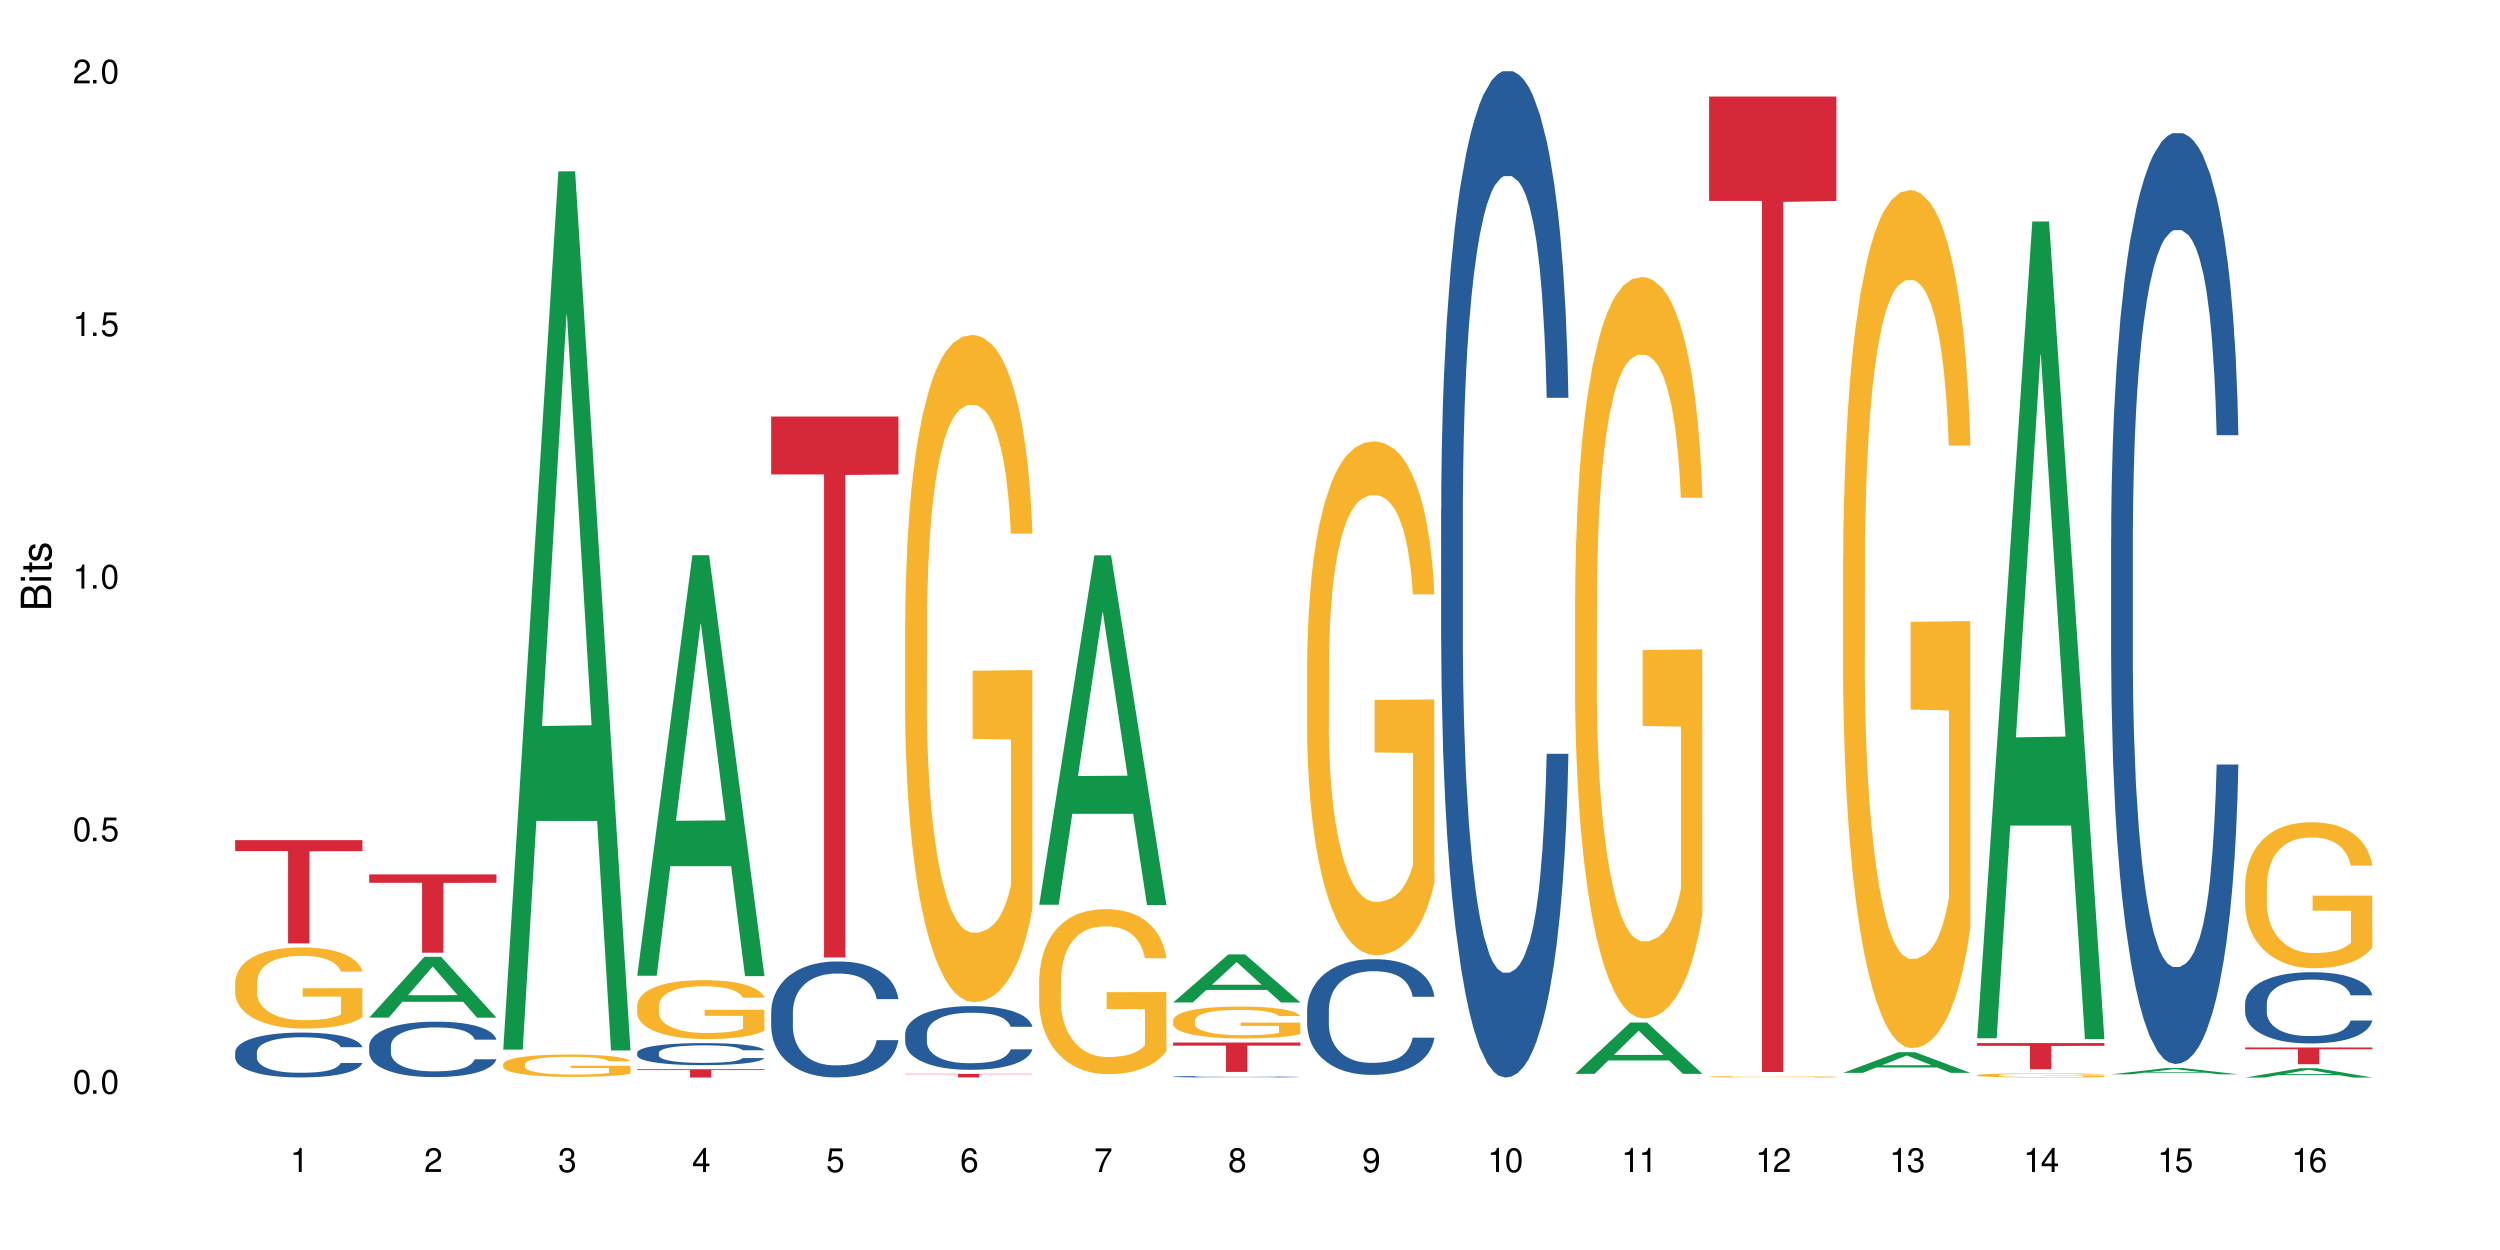 <?xml version="1.0" encoding="UTF-8"?>
<svg xmlns="http://www.w3.org/2000/svg" xmlns:xlink="http://www.w3.org/1999/xlink" width="720" height="360" viewBox="0 0 720 360">
<defs>
<g>
<g id="glyph-0-0">
</g>
<g id="glyph-0-1">
<path d="M 2.641 -6.938 C 2 -6.938 1.422 -6.656 1.078 -6.172 C 0.641 -5.562 0.406 -4.641 0.406 -3.359 C 0.406 -1.016 1.188 0.219 2.641 0.219 C 4.078 0.219 4.859 -1.016 4.859 -3.297 C 4.859 -4.641 4.656 -5.547 4.203 -6.172 C 3.844 -6.656 3.281 -6.938 2.641 -6.938 Z M 2.641 -6.188 C 3.547 -6.188 4 -5.25 4 -3.375 C 4 -1.406 3.562 -0.484 2.625 -0.484 C 1.734 -0.484 1.281 -1.438 1.281 -3.344 C 1.281 -5.25 1.734 -6.188 2.641 -6.188 Z M 2.641 -6.188 "/>
</g>
<g id="glyph-0-2">
<path d="M 1.828 -1 L 0.828 -1 L 0.828 0 L 1.828 0 Z M 1.828 -1 "/>
</g>
<g id="glyph-0-3">
<path d="M 4.562 -6.797 L 1.062 -6.797 L 0.547 -3.094 L 1.328 -3.094 C 1.719 -3.562 2.047 -3.734 2.578 -3.734 C 3.484 -3.734 4.062 -3.109 4.062 -2.094 C 4.062 -1.125 3.484 -0.531 2.578 -0.531 C 1.828 -0.531 1.375 -0.906 1.188 -1.672 L 0.328 -1.672 C 0.453 -1.109 0.547 -0.844 0.75 -0.594 C 1.125 -0.078 1.828 0.219 2.594 0.219 C 3.969 0.219 4.922 -0.781 4.922 -2.219 C 4.922 -3.562 4.031 -4.484 2.719 -4.484 C 2.25 -4.484 1.859 -4.359 1.469 -4.062 L 1.734 -5.969 L 4.562 -5.969 Z M 4.562 -6.797 "/>
</g>
<g id="glyph-0-4">
<path d="M 2.484 -4.938 L 2.484 0 L 3.328 0 L 3.328 -6.938 L 2.766 -6.938 C 2.469 -5.875 2.281 -5.734 0.984 -5.562 L 0.984 -4.938 Z M 2.484 -4.938 "/>
</g>
<g id="glyph-0-5">
<path d="M 4.859 -0.828 L 1.281 -0.828 C 1.359 -1.406 1.672 -1.781 2.5 -2.281 L 3.469 -2.828 C 4.406 -3.344 4.906 -4.062 4.906 -4.906 C 4.906 -5.484 4.672 -6.031 4.266 -6.406 C 3.859 -6.766 3.375 -6.938 2.719 -6.938 C 1.859 -6.938 1.219 -6.625 0.844 -6.031 C 0.609 -5.672 0.5 -5.234 0.484 -4.531 L 1.328 -4.531 C 1.359 -5.016 1.406 -5.281 1.531 -5.516 C 1.75 -5.938 2.188 -6.203 2.703 -6.203 C 3.469 -6.203 4.031 -5.641 4.031 -4.891 C 4.031 -4.344 3.719 -3.859 3.125 -3.516 L 2.234 -3 C 0.812 -2.172 0.406 -1.531 0.328 -0.016 L 4.859 -0.016 Z M 4.859 -0.828 "/>
</g>
<g id="glyph-0-6">
<path d="M 2.125 -3.188 L 2.578 -3.188 C 3.5 -3.188 3.984 -2.766 3.984 -1.922 C 3.984 -1.062 3.469 -0.531 2.594 -0.531 C 1.656 -0.531 1.203 -1 1.156 -2.016 L 0.312 -2.016 C 0.344 -1.453 0.438 -1.094 0.609 -0.781 C 0.953 -0.109 1.625 0.219 2.547 0.219 C 3.953 0.219 4.859 -0.625 4.859 -1.938 C 4.859 -2.828 4.516 -3.297 3.703 -3.594 C 4.344 -3.844 4.656 -4.328 4.656 -5.031 C 4.656 -6.219 3.875 -6.938 2.578 -6.938 C 1.203 -6.938 0.484 -6.172 0.453 -4.703 L 1.297 -4.703 C 1.312 -5.125 1.344 -5.359 1.453 -5.578 C 1.641 -5.969 2.062 -6.203 2.594 -6.203 C 3.344 -6.203 3.797 -5.75 3.797 -5 C 3.797 -4.516 3.609 -4.219 3.25 -4.047 C 3.016 -3.953 2.703 -3.922 2.125 -3.906 Z M 2.125 -3.188 "/>
</g>
<g id="glyph-0-7">
<path d="M 3.141 -1.672 L 3.141 0 L 3.984 0 L 3.984 -1.672 L 4.984 -1.672 L 4.984 -2.438 L 3.984 -2.438 L 3.984 -6.938 L 3.359 -6.938 L 0.266 -2.578 L 0.266 -1.672 Z M 3.141 -2.438 L 1 -2.438 L 3.141 -5.5 Z M 3.141 -2.438 "/>
</g>
<g id="glyph-0-8">
<path d="M 4.781 -5.125 C 4.609 -6.266 3.891 -6.938 2.844 -6.938 C 2.094 -6.938 1.422 -6.578 1.031 -5.953 C 0.594 -5.266 0.406 -4.422 0.406 -3.172 C 0.406 -2 0.578 -1.25 0.984 -0.641 C 1.359 -0.078 1.953 0.219 2.703 0.219 C 3.984 0.219 4.922 -0.75 4.922 -2.094 C 4.922 -3.375 4.062 -4.281 2.844 -4.281 C 2.172 -4.281 1.641 -4.031 1.281 -3.516 C 1.281 -5.234 1.828 -6.188 2.797 -6.188 C 3.391 -6.188 3.797 -5.797 3.938 -5.125 Z M 2.734 -3.531 C 3.547 -3.531 4.062 -2.953 4.062 -2.031 C 4.062 -1.156 3.484 -0.531 2.703 -0.531 C 1.922 -0.531 1.328 -1.188 1.328 -2.078 C 1.328 -2.938 1.906 -3.531 2.734 -3.531 Z M 2.734 -3.531 "/>
</g>
<g id="glyph-0-9">
<path d="M 4.984 -6.797 L 0.438 -6.797 L 0.438 -5.969 L 4.109 -5.969 C 2.5 -3.656 1.828 -2.234 1.328 0 L 2.219 0 C 2.594 -2.172 3.453 -4.047 4.984 -6.094 Z M 4.984 -6.797 "/>
</g>
<g id="glyph-0-10">
<path d="M 3.75 -3.656 C 4.469 -4.094 4.688 -4.438 4.688 -5.078 C 4.688 -6.172 3.844 -6.938 2.641 -6.938 C 1.438 -6.938 0.594 -6.172 0.594 -5.094 C 0.594 -4.438 0.812 -4.094 1.516 -3.656 C 0.734 -3.266 0.359 -2.703 0.359 -1.922 C 0.359 -0.656 1.281 0.219 2.641 0.219 C 3.984 0.219 4.922 -0.656 4.922 -1.922 C 4.922 -2.703 4.531 -3.266 3.75 -3.656 Z M 2.641 -6.188 C 3.359 -6.188 3.812 -5.75 3.812 -5.062 C 3.812 -4.406 3.344 -3.984 2.641 -3.984 C 1.922 -3.984 1.453 -4.406 1.453 -5.078 C 1.453 -5.75 1.922 -6.188 2.641 -6.188 Z M 2.641 -3.266 C 3.484 -3.266 4.062 -2.719 4.062 -1.906 C 4.062 -1.078 3.484 -0.531 2.625 -0.531 C 1.797 -0.531 1.219 -1.094 1.219 -1.906 C 1.219 -2.719 1.781 -3.266 2.641 -3.266 Z M 2.641 -3.266 "/>
</g>
<g id="glyph-0-11">
<path d="M 0.516 -1.578 C 0.672 -0.453 1.406 0.219 2.438 0.219 C 3.188 0.219 3.859 -0.141 4.266 -0.766 C 4.688 -1.453 4.891 -2.297 4.891 -3.547 C 4.891 -4.719 4.703 -5.453 4.312 -6.078 C 3.938 -6.641 3.344 -6.938 2.594 -6.938 C 1.297 -6.938 0.359 -5.969 0.359 -4.625 C 0.359 -3.344 1.234 -2.453 2.453 -2.453 C 3.094 -2.453 3.578 -2.672 4.016 -3.203 C 4 -1.484 3.469 -0.531 2.5 -0.531 C 1.906 -0.531 1.484 -0.906 1.359 -1.578 Z M 2.578 -6.203 C 3.375 -6.203 3.969 -5.531 3.969 -4.641 C 3.969 -3.797 3.391 -3.188 2.547 -3.188 C 1.734 -3.188 1.234 -3.766 1.234 -4.688 C 1.234 -5.562 1.797 -6.203 2.578 -6.203 Z M 2.578 -6.203 "/>
</g>
<g id="glyph-1-0">
</g>
<g id="glyph-1-1">
<path d="M 0 -0.953 L 0 -4.891 C 0 -5.719 -0.234 -6.344 -0.734 -6.797 C -1.188 -7.234 -1.812 -7.469 -2.5 -7.469 C -3.547 -7.469 -4.188 -7 -4.625 -5.875 C -4.984 -6.688 -5.625 -7.094 -6.531 -7.094 C -7.172 -7.094 -7.734 -6.859 -8.141 -6.391 C -8.562 -5.922 -8.75 -5.344 -8.75 -4.5 L -8.75 -0.953 Z M -4.984 -2.062 L -7.766 -2.062 L -7.766 -4.219 C -7.766 -4.844 -7.688 -5.203 -7.453 -5.5 C -7.219 -5.812 -6.859 -5.969 -6.375 -5.969 C -5.891 -5.969 -5.531 -5.812 -5.297 -5.5 C -5.062 -5.203 -4.984 -4.844 -4.984 -4.219 Z M -0.984 -2.062 L -4 -2.062 L -4 -4.781 C -4 -5.766 -3.438 -6.359 -2.484 -6.359 C -1.547 -6.359 -0.984 -5.766 -0.984 -4.781 Z M -0.984 -2.062 "/>
</g>
<g id="glyph-1-2">
<path d="M -6.281 -1.797 L -6.281 -0.797 L 0 -0.797 L 0 -1.797 Z M -8.75 -1.797 L -8.75 -0.797 L -7.484 -0.797 L -7.484 -1.797 Z M -8.75 -1.797 "/>
</g>
<g id="glyph-1-3">
<path d="M -6.281 -3.047 L -6.281 -2.016 L -8.016 -2.016 L -8.016 -1.016 L -6.281 -1.016 L -6.281 -0.172 L -5.469 -0.172 L -5.469 -1.016 L -0.719 -1.016 C -0.078 -1.016 0.281 -1.453 0.281 -2.234 C 0.281 -2.5 0.25 -2.719 0.188 -3.047 L -0.641 -3.047 C -0.609 -2.906 -0.594 -2.766 -0.594 -2.562 C -0.594 -2.141 -0.719 -2.016 -1.156 -2.016 L -5.469 -2.016 L -5.469 -3.047 Z M -6.281 -3.047 "/>
</g>
<g id="glyph-1-4">
<path d="M -4.531 -5.25 C -5.766 -5.25 -6.469 -4.422 -6.469 -2.969 C -6.469 -1.516 -5.719 -0.562 -4.547 -0.562 C -3.562 -0.562 -3.094 -1.062 -2.734 -2.562 L -2.516 -3.484 C -2.344 -4.188 -2.094 -4.469 -1.641 -4.469 C -1.047 -4.469 -0.641 -3.875 -0.641 -3 C -0.641 -2.453 -0.797 -2 -1.062 -1.75 C -1.25 -1.594 -1.422 -1.531 -1.875 -1.469 L -1.875 -0.406 C -0.422 -0.453 0.281 -1.266 0.281 -2.922 C 0.281 -4.5 -0.5 -5.516 -1.719 -5.516 C -2.656 -5.516 -3.172 -4.984 -3.469 -3.734 L -3.703 -2.766 C -3.891 -1.953 -4.156 -1.609 -4.594 -1.609 C -5.188 -1.609 -5.547 -2.125 -5.547 -2.938 C -5.547 -3.75 -5.203 -4.172 -4.531 -4.203 Z M -4.531 -5.25 "/>
</g>
</g>
</defs>
<rect x="-72" y="-36" width="864" height="432" fill="rgb(100%, 100%, 100%)" fill-opacity="1"/>
<path fill-rule="nonzero" fill="rgb(14.51%, 36.078%, 60%)" fill-opacity="1" d="M 67.73 303.012 L 67.777 303 L 67.777 302.719 L 67.91 302.27 L 68.223 301.703 L 68.535 301.312 L 69.34 300.617 L 70.457 299.945 L 71.621 299.426 L 72.469 299.121 L 73.23 298.887 L 74.973 298.449 L 76.09 298.227 L 77.297 298.023 L 78.773 297.824 L 79.848 297.707 L 82.262 297.516 L 84.051 297.434 L 85.434 297.398 L 88.43 297.398 L 90.219 297.445 L 91.516 297.504 L 92.945 297.602 L 94.152 297.707 L 96.254 297.965 L 98.133 298.297 L 98.98 298.484 L 100.324 298.848 L 101.352 299.203 L 102.066 299.512 L 102.871 299.945 L 103.586 300.477 L 104.125 301.078 L 104.391 301.586 L 98.133 301.586 L 97.82 301.113 L 97.461 300.746 L 96.793 300.266 L 96.121 299.922 L 95.184 299.582 L 94.332 299.355 L 93.172 299.133 L 92.141 298.992 L 91.07 298.887 L 90.039 298.812 L 88.074 298.742 L 85.793 298.742 L 84.945 298.766 L 83.199 298.863 L 82.262 298.945 L 80.918 299.109 L 79.98 299.262 L 78.863 299.5 L 78.102 299.699 L 77.164 300.004 L 76.492 300.277 L 75.734 300.664 L 75.285 300.961 L 74.883 301.289 L 74.527 301.68 L 74.258 302.094 L 74.078 302.527 L 73.988 302.953 L 73.988 304.781 L 74.078 305.203 L 74.305 305.699 L 74.883 306.418 L 75.734 307.043 L 76.719 307.539 L 77.656 307.895 L 78.191 308.059 L 78.906 308.246 L 80.027 308.484 L 81.637 308.719 L 82.574 308.812 L 84.004 308.906 L 85.48 308.953 L 87.449 308.953 L 89.191 308.906 L 90.352 308.848 L 91.559 308.754 L 93.215 308.555 L 94.242 308.363 L 95.137 308.141 L 95.809 307.918 L 96.254 307.727 L 96.926 307.363 L 97.461 306.961 L 97.863 306.551 L 98.133 306.148 L 104.391 306.148 L 104.125 306.621 L 103.723 307.078 L 103.32 307.422 L 102.691 307.836 L 101.977 308.199 L 100.949 308.613 L 100.102 308.883 L 98.98 309.18 L 97.953 309.402 L 96.836 309.602 L 95.184 309.84 L 94.109 309.957 L 92.945 310.062 L 91.559 310.156 L 89.816 310.238 L 87.938 310.285 L 86.195 310.297 L 84.316 310.273 L 82.934 310.227 L 81.098 310.121 L 78.82 309.91 L 77.164 309.684 L 75.867 309.461 L 74.75 309.227 L 73.5 308.906 L 71.891 308.387 L 70.906 307.988 L 70.234 307.656 L 69.473 307.199 L 68.938 306.785 L 68.312 306.125 L 67.863 305.289 L 67.73 304.641 Z M 67.73 303.012 "/>
<path fill-rule="nonzero" fill="rgb(96.863%, 70.196%, 16.863%)" fill-opacity="1" d="M 67.73 282.871 L 67.777 282.848 L 67.777 282.422 L 67.953 281.461 L 68.402 280.137 L 68.984 279.051 L 69.609 278.195 L 70.012 277.746 L 70.684 277.105 L 71.262 276.637 L 72.738 275.676 L 74.617 274.777 L 75.645 274.395 L 76.809 274.031 L 78.461 273.625 L 79.223 273.477 L 81.547 273.137 L 84.184 272.922 L 87.09 272.859 L 88.43 272.879 L 90.266 272.965 L 92.77 273.199 L 94.199 273.414 L 95.316 273.625 L 96.477 273.902 L 97.91 274.332 L 99.25 274.844 L 100.324 275.355 L 101.395 275.996 L 102.289 276.68 L 103.051 277.426 L 103.723 278.324 L 104.125 279.07 L 104.391 279.816 L 98.176 279.816 L 97.82 279.07 L 97.418 278.492 L 96.746 277.789 L 96.074 277.277 L 95.406 276.871 L 94.152 276.316 L 93.082 275.977 L 91.738 275.676 L 90.441 275.484 L 88.969 275.355 L 88.074 275.312 L 85.703 275.312 L 83.559 275.461 L 82.305 275.633 L 81.41 275.805 L 80.16 276.125 L 79.398 276.379 L 78.953 276.551 L 77.613 277.215 L 76.719 277.812 L 76.227 278.215 L 75.602 278.855 L 75.152 279.434 L 74.66 280.289 L 74.391 280.93 L 74.035 282.379 L 73.988 286.223 L 74.125 287.035 L 74.391 287.91 L 74.75 288.676 L 75.285 289.488 L 75.824 290.109 L 76.762 290.941 L 77.566 291.496 L 78.191 291.859 L 79.398 292.434 L 79.891 292.629 L 81.055 293.012 L 82.262 293.312 L 83.738 293.566 L 84.855 293.695 L 86.641 293.801 L 88.922 293.801 L 91.605 293.672 L 93.305 293.504 L 94.465 293.332 L 95.227 293.184 L 96.164 292.949 L 96.836 292.734 L 97.461 292.5 L 98.223 292.137 L 98.223 287.035 L 87.18 287.012 L 87.18 284.621 L 104.348 284.602 L 104.391 292.949 L 103.453 293.523 L 102.289 294.078 L 101.172 294.508 L 100.012 294.867 L 98.355 295.273 L 97.016 295.531 L 94.957 295.828 L 93.082 296.023 L 91.113 296.148 L 89.371 296.215 L 87.312 296.234 L 85.48 296.191 L 83.512 296.066 L 81.949 295.895 L 80.516 295.68 L 79.086 295.402 L 77.297 294.953 L 76.137 294.59 L 74.93 294.145 L 73.723 293.609 L 72.648 293.031 L 71.934 292.586 L 71.219 292.074 L 70.457 291.434 L 69.742 290.707 L 69.207 290.043 L 68.715 289.297 L 68.355 288.594 L 68 287.633 L 67.82 286.863 L 67.73 286.199 Z M 67.73 282.871 "/>
<path fill-rule="nonzero" fill="rgb(83.922%, 15.686%, 22.353%)" fill-opacity="1" d="M 67.73 241.949 L 104.391 241.949 L 104.391 245.133 L 89.113 245.16 L 89.113 271.695 L 82.965 271.695 L 82.965 245.191 L 82.875 245.133 L 67.73 245.133 Z M 67.73 241.949 "/>
<path fill-rule="nonzero" fill="rgb(6.275%, 58.824%, 28.235%)" fill-opacity="1" d="M 106.32 293.07 L 106.359 293.055 L 122.223 275.559 L 127.039 275.559 L 142.98 293.09 L 137.383 293.09 L 133.387 288.512 L 115.879 288.512 L 111.961 293.07 L 106.32 293.07 L 117.562 286.621 L 131.781 286.605 L 124.691 278.422 L 124.613 278.406 L 124.535 278.457 L 117.523 286.605 L 117.562 286.621 Z M 106.32 293.07 "/>
<path fill-rule="nonzero" fill="rgb(14.51%, 36.078%, 60%)" fill-opacity="1" d="M 106.32 301.191 L 106.367 301.176 L 106.367 300.828 L 106.5 300.273 L 106.812 299.574 L 107.125 299.094 L 107.93 298.23 L 109.047 297.402 L 110.211 296.762 L 111.059 296.379 L 111.82 296.09 L 113.562 295.551 L 114.684 295.273 L 115.891 295.023 L 117.363 294.777 L 118.438 294.633 L 120.852 294.398 L 122.641 294.297 L 124.027 294.254 L 127.02 294.254 L 128.809 294.312 L 130.105 294.383 L 131.535 294.5 L 132.742 294.633 L 134.844 294.953 L 136.723 295.359 L 137.574 295.594 L 138.914 296.047 L 139.941 296.484 L 140.656 296.863 L 141.461 297.402 L 142.176 298.059 L 142.715 298.801 L 142.98 299.426 L 136.723 299.426 L 136.41 298.844 L 136.051 298.395 L 135.383 297.793 L 134.711 297.371 L 133.773 296.949 L 132.922 296.672 L 131.762 296.395 L 130.73 296.219 L 129.66 296.09 L 128.629 296 L 126.664 295.914 L 124.383 295.914 L 123.535 295.945 L 121.789 296.059 L 120.852 296.164 L 119.512 296.367 L 118.57 296.555 L 117.453 296.848 L 116.695 297.094 L 115.754 297.473 L 115.086 297.809 L 114.324 298.289 L 113.879 298.656 L 113.473 299.062 L 113.117 299.543 L 112.848 300.055 L 112.668 300.594 L 112.582 301.117 L 112.582 303.379 L 112.668 303.902 L 112.895 304.516 L 113.473 305.406 L 114.324 306.176 L 115.309 306.789 L 116.246 307.227 L 116.781 307.43 L 117.5 307.664 L 118.617 307.957 L 120.227 308.246 L 121.164 308.363 L 122.594 308.48 L 124.07 308.539 L 126.039 308.539 L 127.781 308.48 L 128.945 308.406 L 130.152 308.289 L 131.805 308.043 L 132.832 307.809 L 133.727 307.531 L 134.398 307.258 L 134.844 307.023 L 135.516 306.57 L 136.051 306.074 L 136.453 305.566 L 136.723 305.07 L 142.98 305.07 L 142.715 305.652 L 142.312 306.223 L 141.91 306.645 L 141.281 307.152 L 140.566 307.605 L 139.539 308.117 L 138.691 308.453 L 137.574 308.816 L 136.543 309.094 L 135.426 309.34 L 133.773 309.633 L 132.699 309.777 L 131.535 309.91 L 130.152 310.027 L 128.406 310.129 L 126.531 310.188 L 124.785 310.199 L 122.906 310.172 L 121.523 310.113 L 119.688 309.98 L 117.41 309.719 L 115.754 309.441 L 114.457 309.164 L 113.34 308.875 L 112.09 308.48 L 110.48 307.84 L 109.496 307.344 L 108.824 306.934 L 108.066 306.367 L 107.527 305.855 L 106.902 305.039 L 106.457 304.004 L 106.32 303.203 Z M 106.32 301.191 "/>
<path fill-rule="nonzero" fill="rgb(83.922%, 15.686%, 22.353%)" fill-opacity="1" d="M 106.32 251.832 L 142.98 251.832 L 142.98 254.246 L 127.703 254.266 L 127.703 274.395 L 121.555 274.395 L 121.555 254.289 L 121.465 254.246 L 106.32 254.246 Z M 106.32 251.832 "/>
<path fill-rule="nonzero" fill="rgb(6.275%, 58.824%, 28.235%)" fill-opacity="1" d="M 144.91 302.293 L 144.949 302.055 L 160.812 49.336 L 165.633 49.336 L 181.574 302.531 L 175.973 302.531 L 171.977 236.438 L 154.469 236.438 L 150.551 302.293 L 144.91 302.293 L 156.152 209.098 L 170.371 208.859 L 163.281 90.703 L 163.203 90.465 L 163.125 91.18 L 156.113 208.859 L 156.152 209.098 Z M 144.91 302.293 "/>
<path fill-rule="nonzero" fill="rgb(96.863%, 70.196%, 16.863%)" fill-opacity="1" d="M 144.91 306.457 L 144.957 306.453 L 144.957 306.336 L 145.137 306.07 L 145.582 305.703 L 146.164 305.402 L 146.789 305.168 L 147.191 305.043 L 147.863 304.867 L 148.445 304.738 L 149.918 304.473 L 151.797 304.227 L 152.824 304.121 L 153.988 304.02 L 155.641 303.906 L 156.402 303.867 L 158.727 303.773 L 161.363 303.715 L 164.27 303.695 L 165.613 303.703 L 167.445 303.727 L 169.949 303.789 L 171.379 303.848 L 172.496 303.906 L 173.66 303.984 L 175.09 304.102 L 176.43 304.242 L 177.504 304.387 L 178.578 304.562 L 179.473 304.75 L 180.23 304.957 L 180.902 305.203 L 181.305 305.41 L 181.574 305.617 L 175.359 305.617 L 175 305.41 L 174.598 305.25 L 173.926 305.055 L 173.258 304.914 L 172.586 304.805 L 171.336 304.648 L 170.262 304.555 L 168.922 304.473 L 167.625 304.422 L 166.148 304.387 L 165.254 304.375 L 162.883 304.375 L 160.738 304.414 L 159.488 304.461 L 158.594 304.508 L 157.34 304.598 L 156.582 304.668 L 156.133 304.715 L 154.793 304.898 L 153.898 305.062 L 153.406 305.176 L 152.781 305.352 L 152.332 305.512 L 151.84 305.746 L 151.574 305.922 L 151.215 306.324 L 151.172 307.383 L 151.305 307.605 L 151.574 307.848 L 151.93 308.059 L 152.469 308.285 L 153.004 308.453 L 153.941 308.684 L 154.746 308.836 L 155.375 308.938 L 156.582 309.098 L 157.07 309.148 L 158.234 309.254 L 159.441 309.34 L 160.918 309.41 L 162.035 309.445 L 163.824 309.473 L 166.102 309.473 L 168.785 309.438 L 170.484 309.391 L 171.648 309.344 L 172.406 309.305 L 173.348 309.238 L 174.016 309.18 L 174.645 309.113 L 175.402 309.016 L 175.402 307.605 L 164.359 307.602 L 164.359 306.941 L 181.527 306.934 L 181.574 309.238 L 180.633 309.398 L 179.473 309.551 L 178.352 309.668 L 177.191 309.77 L 175.535 309.879 L 174.195 309.949 L 172.141 310.035 L 170.262 310.086 L 168.293 310.121 L 166.551 310.141 L 164.492 310.145 L 162.66 310.133 L 160.695 310.098 L 159.129 310.051 L 157.699 309.992 L 156.266 309.914 L 154.48 309.793 L 153.316 309.691 L 152.109 309.566 L 150.902 309.422 L 149.828 309.262 L 149.113 309.137 L 148.398 308.996 L 147.641 308.82 L 146.922 308.621 L 146.387 308.438 L 145.895 308.23 L 145.539 308.035 L 145.18 307.773 L 145 307.559 L 144.91 307.379 Z M 144.91 306.457 "/>
<path fill-rule="nonzero" fill="rgb(6.275%, 58.824%, 28.235%)" fill-opacity="1" d="M 183.5 281.004 L 183.543 280.887 L 199.402 159.891 L 204.223 159.891 L 220.164 281.117 L 214.562 281.117 L 210.566 249.473 L 193.059 249.473 L 189.141 281.004 L 183.5 281.004 L 194.742 236.383 L 208.961 236.27 L 201.871 179.695 L 201.793 179.582 L 201.715 179.922 L 194.703 236.27 L 194.742 236.383 Z M 183.5 281.004 "/>
<path fill-rule="nonzero" fill="rgb(14.51%, 36.078%, 60%)" fill-opacity="1" d="M 183.5 303.176 L 183.547 303.172 L 183.547 303.031 L 183.68 302.812 L 183.992 302.531 L 184.309 302.34 L 185.113 302 L 186.23 301.668 L 187.391 301.414 L 188.242 301.262 L 189 301.148 L 190.746 300.934 L 191.863 300.82 L 193.07 300.723 L 194.543 300.625 L 195.617 300.566 L 198.031 300.473 L 199.82 300.434 L 201.207 300.418 L 204.203 300.418 L 205.988 300.441 L 207.285 300.469 L 208.719 300.516 L 209.926 300.566 L 212.027 300.695 L 213.902 300.855 L 214.754 300.949 L 216.094 301.129 L 217.121 301.305 L 217.84 301.453 L 218.645 301.668 L 219.359 301.93 L 219.895 302.227 L 220.164 302.473 L 213.902 302.473 L 213.59 302.242 L 213.234 302.062 L 212.562 301.824 L 211.891 301.656 L 210.953 301.488 L 210.102 301.379 L 208.941 301.27 L 207.914 301.199 L 206.84 301.148 L 205.812 301.113 L 203.844 301.078 L 201.562 301.078 L 200.715 301.09 L 198.973 301.137 L 198.031 301.176 L 196.691 301.258 L 195.754 301.332 L 194.633 301.449 L 193.875 301.547 L 192.934 301.699 L 192.266 301.832 L 191.504 302.023 L 191.059 302.168 L 190.656 302.328 L 190.297 302.52 L 190.031 302.723 L 189.852 302.938 L 189.762 303.148 L 189.762 304.047 L 189.852 304.254 L 190.074 304.496 L 190.656 304.852 L 191.504 305.16 L 192.488 305.402 L 193.426 305.578 L 193.965 305.656 L 194.68 305.75 L 195.797 305.867 L 197.406 305.98 L 198.344 306.027 L 199.777 306.074 L 201.25 306.098 L 203.219 306.098 L 204.961 306.074 L 206.125 306.047 L 207.332 306 L 208.984 305.902 L 210.016 305.809 L 210.906 305.699 L 211.578 305.59 L 212.027 305.496 L 212.695 305.316 L 213.234 305.117 L 213.637 304.914 L 213.902 304.719 L 220.164 304.719 L 219.895 304.949 L 219.492 305.176 L 219.09 305.344 L 218.465 305.547 L 217.75 305.727 L 216.719 305.93 L 215.871 306.062 L 214.754 306.207 L 213.727 306.32 L 212.605 306.418 L 210.953 306.531 L 209.879 306.59 L 208.719 306.645 L 207.332 306.691 L 205.586 306.73 L 203.711 306.754 L 201.965 306.758 L 200.09 306.746 L 198.703 306.723 L 196.871 306.672 L 194.59 306.566 L 192.934 306.457 L 191.641 306.348 L 190.52 306.23 L 189.27 306.074 L 187.66 305.82 L 186.676 305.621 L 186.004 305.461 L 185.246 305.234 L 184.711 305.031 L 184.082 304.707 L 183.637 304.297 L 183.5 303.977 Z M 183.5 303.176 "/>
<path fill-rule="nonzero" fill="rgb(96.863%, 70.196%, 16.863%)" fill-opacity="1" d="M 183.5 289.551 L 183.547 289.535 L 183.547 289.223 L 183.727 288.527 L 184.172 287.566 L 184.754 286.773 L 185.379 286.156 L 185.781 285.828 L 186.453 285.363 L 187.035 285.023 L 188.508 284.324 L 190.387 283.676 L 191.414 283.395 L 192.578 283.133 L 194.23 282.84 L 194.992 282.73 L 197.316 282.48 L 199.953 282.328 L 202.859 282.281 L 204.203 282.297 L 206.035 282.359 L 208.539 282.527 L 209.969 282.684 L 211.086 282.84 L 212.25 283.039 L 213.68 283.348 L 215.02 283.723 L 216.094 284.094 L 217.168 284.559 L 218.062 285.055 L 218.82 285.598 L 219.492 286.246 L 219.895 286.789 L 220.164 287.332 L 213.949 287.332 L 213.59 286.789 L 213.188 286.371 L 212.52 285.859 L 211.848 285.488 L 211.176 285.195 L 209.926 284.789 L 208.852 284.543 L 207.512 284.324 L 206.215 284.188 L 204.738 284.094 L 203.844 284.062 L 201.477 284.062 L 199.328 284.172 L 198.078 284.297 L 197.184 284.418 L 195.93 284.652 L 195.172 284.836 L 194.723 284.961 L 193.383 285.441 L 192.488 285.875 L 191.996 286.172 L 191.371 286.637 L 190.922 287.055 L 190.434 287.676 L 190.164 288.141 L 189.805 289.191 L 189.762 291.984 L 189.895 292.57 L 190.164 293.207 L 190.52 293.766 L 191.059 294.355 L 191.594 294.805 L 192.531 295.41 L 193.336 295.812 L 193.965 296.074 L 195.172 296.492 L 195.664 296.633 L 196.824 296.91 L 198.031 297.129 L 199.508 297.316 L 200.625 297.406 L 202.414 297.484 L 204.695 297.484 L 207.375 297.391 L 209.074 297.27 L 210.238 297.145 L 210.996 297.035 L 211.938 296.867 L 212.605 296.711 L 213.234 296.539 L 213.992 296.277 L 213.992 292.57 L 202.949 292.555 L 202.949 290.82 L 220.117 290.805 L 220.164 296.867 L 219.223 297.285 L 218.062 297.688 L 216.945 297.996 L 215.781 298.262 L 214.129 298.555 L 212.785 298.742 L 210.73 298.957 L 208.852 299.098 L 206.883 299.191 L 205.141 299.238 L 203.086 299.254 L 201.25 299.223 L 199.285 299.129 L 197.719 299.004 L 196.289 298.848 L 194.859 298.648 L 193.07 298.324 L 191.906 298.059 L 190.699 297.734 L 189.492 297.348 L 188.418 296.926 L 187.703 296.602 L 186.988 296.23 L 186.23 295.766 L 185.516 295.238 L 184.977 294.758 L 184.484 294.215 L 184.129 293.703 L 183.77 293.008 L 183.59 292.449 L 183.5 291.969 Z M 183.5 289.551 "/>
<path fill-rule="nonzero" fill="rgb(83.922%, 15.686%, 22.353%)" fill-opacity="1" d="M 183.5 307.922 L 220.164 307.922 L 220.164 308.18 L 204.883 308.184 L 204.883 310.332 L 198.738 310.332 L 198.738 308.184 L 198.648 308.18 L 183.5 308.18 Z M 183.5 307.922 "/>
<path fill-rule="nonzero" fill="rgb(14.51%, 36.078%, 60%)" fill-opacity="1" d="M 222.094 291.441 L 222.137 291.41 L 222.137 290.676 L 222.27 289.52 L 222.586 288.055 L 222.898 287.047 L 223.703 285.246 L 224.82 283.508 L 225.98 282.164 L 226.832 281.371 L 227.59 280.762 L 229.336 279.633 L 230.453 279.055 L 231.66 278.535 L 233.137 278.016 L 234.207 277.711 L 236.621 277.223 L 238.41 277.008 L 239.797 276.918 L 242.793 276.918 L 244.582 277.039 L 245.879 277.191 L 247.309 277.438 L 248.516 277.711 L 250.617 278.383 L 252.492 279.238 L 253.344 279.727 L 254.684 280.672 L 255.715 281.586 L 256.43 282.379 L 257.234 283.508 L 257.949 284.879 L 258.484 286.438 L 258.754 287.75 L 252.492 287.75 L 252.18 286.527 L 251.824 285.582 L 251.152 284.332 L 250.48 283.445 L 249.543 282.562 L 248.695 281.98 L 247.531 281.402 L 246.504 281.035 L 245.43 280.762 L 244.402 280.578 L 242.434 280.395 L 240.156 280.395 L 239.305 280.457 L 237.562 280.699 L 236.621 280.914 L 235.281 281.34 L 234.344 281.738 L 233.227 282.348 L 232.465 282.867 L 231.527 283.66 L 230.855 284.363 L 230.094 285.367 L 229.648 286.133 L 229.246 286.984 L 228.887 287.992 L 228.621 289.059 L 228.441 290.188 L 228.352 291.289 L 228.352 296.016 L 228.441 297.113 L 228.664 298.395 L 229.246 300.258 L 230.094 301.875 L 231.078 303.156 L 232.016 304.07 L 232.555 304.496 L 233.27 304.984 L 234.387 305.594 L 235.996 306.207 L 236.934 306.449 L 238.367 306.695 L 239.84 306.816 L 241.809 306.816 L 243.551 306.695 L 244.715 306.543 L 245.922 306.297 L 247.574 305.777 L 248.605 305.289 L 249.5 304.711 L 250.168 304.133 L 250.617 303.645 L 251.285 302.699 L 251.824 301.66 L 252.227 300.594 L 252.492 299.555 L 258.754 299.555 L 258.484 300.773 L 258.082 301.965 L 257.68 302.852 L 257.055 303.918 L 256.34 304.863 L 255.309 305.93 L 254.461 306.633 L 253.344 307.395 L 252.316 307.977 L 251.199 308.492 L 249.543 309.105 L 248.469 309.41 L 247.309 309.684 L 245.922 309.93 L 244.18 310.141 L 242.301 310.262 L 240.559 310.293 L 238.68 310.234 L 237.293 310.109 L 235.461 309.836 L 233.18 309.289 L 231.527 308.707 L 230.23 308.129 L 229.113 307.52 L 227.859 306.695 L 226.25 305.352 L 225.266 304.312 L 224.598 303.461 L 223.836 302.27 L 223.301 301.203 L 222.672 299.492 L 222.227 297.328 L 222.094 295.648 Z M 222.094 291.441 "/>
<path fill-rule="nonzero" fill="rgb(83.922%, 15.686%, 22.353%)" fill-opacity="1" d="M 222.094 119.969 L 258.754 119.969 L 258.754 136.645 L 243.473 136.789 L 243.473 275.754 L 237.328 275.754 L 237.328 136.938 L 237.238 136.645 L 222.094 136.645 Z M 222.094 119.969 "/>
<path fill-rule="nonzero" fill="rgb(14.51%, 36.078%, 60%)" fill-opacity="1" d="M 260.684 297.75 L 260.727 297.734 L 260.727 297.332 L 260.863 296.695 L 261.176 295.891 L 261.488 295.336 L 262.293 294.348 L 263.41 293.395 L 264.57 292.656 L 265.422 292.223 L 266.184 291.887 L 267.926 291.266 L 269.043 290.949 L 270.25 290.664 L 271.727 290.379 L 272.797 290.211 L 275.211 289.941 L 277 289.824 L 278.387 289.773 L 281.383 289.773 L 283.172 289.84 L 284.469 289.926 L 285.898 290.059 L 287.105 290.211 L 289.207 290.578 L 291.086 291.047 L 291.934 291.316 L 293.273 291.836 L 294.305 292.34 L 295.02 292.773 L 295.824 293.395 L 296.539 294.148 L 297.074 295 L 297.344 295.723 L 291.086 295.723 L 290.77 295.051 L 290.414 294.531 L 289.742 293.848 L 289.074 293.359 L 288.133 292.875 L 287.285 292.555 L 286.121 292.238 L 285.094 292.035 L 284.02 291.887 L 282.992 291.785 L 281.023 291.684 L 278.746 291.684 L 277.895 291.719 L 276.152 291.852 L 275.211 291.969 L 273.871 292.203 L 272.934 292.422 L 271.816 292.758 L 271.055 293.043 L 270.117 293.477 L 269.445 293.863 L 268.684 294.414 L 268.238 294.836 L 267.836 295.305 L 267.477 295.855 L 267.211 296.441 L 267.031 297.062 L 266.941 297.664 L 266.941 300.262 L 267.031 300.867 L 267.254 301.57 L 267.836 302.59 L 268.684 303.48 L 269.668 304.184 L 270.609 304.688 L 271.145 304.922 L 271.859 305.188 L 272.977 305.523 L 274.586 305.859 L 275.527 305.992 L 276.957 306.125 L 278.434 306.195 L 280.398 306.195 L 282.141 306.125 L 283.305 306.043 L 284.512 305.91 L 286.168 305.625 L 287.195 305.355 L 288.09 305.039 L 288.758 304.719 L 289.207 304.449 L 289.879 303.934 L 290.414 303.363 L 290.816 302.777 L 291.086 302.207 L 297.344 302.207 L 297.074 302.875 L 296.672 303.531 L 296.27 304.016 L 295.645 304.602 L 294.93 305.121 L 293.902 305.707 L 293.051 306.094 L 291.934 306.512 L 290.906 306.832 L 289.789 307.113 L 288.133 307.449 L 287.059 307.617 L 285.898 307.77 L 284.512 307.902 L 282.77 308.02 L 280.891 308.086 L 279.148 308.102 L 277.27 308.07 L 275.883 308.004 L 274.051 307.852 L 271.77 307.551 L 270.117 307.23 L 268.82 306.914 L 267.703 306.578 L 266.449 306.125 L 264.84 305.391 L 263.855 304.82 L 263.188 304.352 L 262.426 303.695 L 261.891 303.109 L 261.266 302.172 L 260.816 300.984 L 260.684 300.062 Z M 260.684 297.75 "/>
<path fill-rule="nonzero" fill="rgb(96.863%, 70.196%, 16.863%)" fill-opacity="1" d="M 260.684 178.762 L 260.727 178.586 L 260.727 175.078 L 260.906 167.18 L 261.352 156.301 L 261.934 147.352 L 262.559 140.332 L 262.961 136.648 L 263.633 131.383 L 264.215 127.523 L 265.691 119.625 L 267.566 112.254 L 268.598 109.098 L 269.758 106.113 L 271.414 102.781 L 272.172 101.551 L 274.496 98.742 L 277.137 96.988 L 280.043 96.461 L 281.383 96.637 L 283.215 97.34 L 285.719 99.27 L 287.148 101.023 L 288.27 102.781 L 289.43 105.062 L 290.859 108.57 L 292.203 112.781 L 293.273 116.992 L 294.348 122.258 L 295.242 127.871 L 296.004 134.016 L 296.672 141.383 L 297.074 147.527 L 297.344 153.668 L 291.129 153.668 L 290.77 147.527 L 290.367 142.789 L 289.699 136.996 L 289.027 132.785 L 288.355 129.453 L 287.105 124.891 L 286.031 122.082 L 284.691 119.625 L 283.395 118.047 L 281.918 116.992 L 281.023 116.641 L 278.656 116.641 L 276.508 117.871 L 275.258 119.273 L 274.363 120.68 L 273.113 123.309 L 272.352 125.418 L 271.906 126.82 L 270.562 132.262 L 269.668 137.172 L 269.176 140.508 L 268.551 145.773 L 268.105 150.508 L 267.613 157.527 L 267.344 162.793 L 266.988 174.727 L 266.941 206.312 L 267.074 212.98 L 267.344 220.176 L 267.703 226.492 L 268.238 233.16 L 268.773 238.25 L 269.715 245.094 L 270.52 249.656 L 271.145 252.637 L 272.352 257.375 L 272.844 258.957 L 274.004 262.113 L 275.211 264.57 L 276.688 266.676 L 277.805 267.73 L 279.594 268.605 L 281.875 268.605 L 284.559 267.555 L 286.254 266.148 L 287.418 264.746 L 288.18 263.516 L 289.117 261.586 L 289.789 259.832 L 290.414 257.902 L 291.172 254.918 L 291.172 212.98 L 280.129 212.805 L 280.129 193.152 L 297.297 192.977 L 297.344 261.586 L 296.406 266.324 L 295.242 270.887 L 294.125 274.398 L 292.961 277.379 L 291.309 280.715 L 289.965 282.82 L 287.91 285.277 L 286.031 286.855 L 284.066 287.91 L 282.32 288.434 L 280.266 288.609 L 278.434 288.262 L 276.465 287.207 L 274.898 285.805 L 273.469 284.047 L 272.039 281.766 L 270.25 278.082 L 269.086 275.098 L 267.879 271.414 L 266.672 267.027 L 265.602 262.289 L 264.887 258.605 L 264.168 254.395 L 263.41 249.129 L 262.695 243.16 L 262.156 237.723 L 261.668 231.582 L 261.309 225.789 L 260.949 217.895 L 260.773 211.574 L 260.684 206.137 Z M 260.684 178.762 "/>
<path fill-rule="nonzero" fill="rgb(83.922%, 15.686%, 22.353%)" fill-opacity="1" d="M 260.684 309.266 L 297.344 309.266 L 297.344 309.375 L 282.062 309.379 L 282.062 310.285 L 275.918 310.285 L 275.918 309.379 L 275.828 309.375 L 260.684 309.375 Z M 260.684 309.266 "/>
<path fill-rule="nonzero" fill="rgb(6.275%, 58.824%, 28.235%)" fill-opacity="1" d="M 299.273 260.566 L 299.312 260.473 L 315.176 159.938 L 319.992 159.938 L 335.934 260.664 L 330.332 260.664 L 326.336 234.371 L 308.828 234.371 L 304.914 260.566 L 299.273 260.566 L 310.516 223.492 L 324.73 223.398 L 317.641 176.395 L 317.562 176.301 L 317.484 176.582 L 310.477 223.398 L 310.516 223.492 Z M 299.273 260.566 "/>
<path fill-rule="nonzero" fill="rgb(96.863%, 70.196%, 16.863%)" fill-opacity="1" d="M 299.273 282.184 L 299.316 282.141 L 299.316 281.273 L 299.496 279.32 L 299.945 276.629 L 300.523 274.414 L 301.152 272.68 L 301.555 271.766 L 302.223 270.465 L 302.805 269.508 L 304.281 267.555 L 306.156 265.734 L 307.188 264.953 L 308.348 264.215 L 310.004 263.391 L 310.762 263.086 L 313.086 262.391 L 315.727 261.957 L 318.633 261.828 L 319.973 261.871 L 321.805 262.043 L 324.309 262.52 L 325.738 262.957 L 326.859 263.391 L 328.02 263.953 L 329.449 264.82 L 330.793 265.863 L 331.867 266.906 L 332.938 268.207 L 333.832 269.598 L 334.594 271.117 L 335.262 272.938 L 335.664 274.457 L 335.934 275.977 L 329.719 275.977 L 329.363 274.457 L 328.961 273.285 L 328.289 271.855 L 327.617 270.812 L 326.949 269.988 L 325.695 268.859 L 324.621 268.164 L 323.281 267.555 L 321.984 267.164 L 320.508 266.906 L 319.613 266.82 L 317.246 266.82 L 315.102 267.121 L 313.848 267.469 L 312.953 267.816 L 311.703 268.469 L 310.941 268.988 L 310.496 269.336 L 309.152 270.684 L 308.258 271.898 L 307.766 272.723 L 307.141 274.023 L 306.695 275.195 L 306.203 276.934 L 305.934 278.234 L 305.578 281.188 L 305.531 289 L 305.668 290.648 L 305.934 292.43 L 306.293 293.992 L 306.828 295.641 L 307.363 296.898 L 308.305 298.594 L 309.109 299.723 L 309.734 300.461 L 310.941 301.633 L 311.434 302.023 L 312.598 302.805 L 313.805 303.41 L 315.277 303.934 L 316.395 304.191 L 318.184 304.41 L 320.465 304.41 L 323.148 304.148 L 324.848 303.801 L 326.008 303.453 L 326.77 303.148 L 327.707 302.672 L 328.379 302.238 L 329.004 301.762 L 329.766 301.023 L 329.766 290.648 L 318.723 290.605 L 318.723 285.742 L 335.891 285.699 L 335.934 302.672 L 334.996 303.844 L 333.832 304.973 L 332.715 305.84 L 331.551 306.578 L 329.898 307.402 L 328.559 307.926 L 326.5 308.531 L 324.621 308.922 L 322.656 309.184 L 320.91 309.312 L 318.855 309.359 L 317.023 309.27 L 315.055 309.012 L 313.488 308.664 L 312.059 308.23 L 310.629 307.664 L 308.84 306.754 L 307.68 306.016 L 306.473 305.105 L 305.266 304.02 L 304.191 302.848 L 303.477 301.934 L 302.762 300.895 L 302 299.59 L 301.285 298.113 L 300.75 296.77 L 300.258 295.25 L 299.898 293.816 L 299.543 291.863 L 299.363 290.301 L 299.273 288.957 Z M 299.273 282.184 "/>
<path fill-rule="nonzero" fill="rgb(6.275%, 58.824%, 28.235%)" fill-opacity="1" d="M 337.863 288.711 L 337.902 288.699 L 353.766 274.871 L 358.582 274.871 L 374.523 288.727 L 368.922 288.727 L 364.93 285.109 L 347.422 285.109 L 343.504 288.711 L 337.863 288.711 L 349.105 283.613 L 363.32 283.598 L 356.234 277.133 L 356.156 277.121 L 356.074 277.16 L 349.066 283.598 L 349.105 283.613 Z M 337.863 288.711 "/>
<path fill-rule="nonzero" fill="rgb(14.51%, 36.078%, 60%)" fill-opacity="1" d="M 337.863 310.074 L 337.906 310.074 L 337.906 310.066 L 338.043 310.051 L 338.355 310.031 L 338.668 310.016 L 339.473 309.992 L 340.59 309.969 L 341.754 309.949 L 342.602 309.938 L 343.363 309.93 L 345.105 309.914 L 346.223 309.906 L 347.43 309.902 L 348.906 309.895 L 349.98 309.891 L 352.395 309.883 L 354.184 309.879 L 360.352 309.879 L 361.648 309.883 L 363.078 309.887 L 364.285 309.891 L 366.387 309.898 L 368.266 309.91 L 369.113 309.918 L 370.457 309.93 L 371.484 309.941 L 372.199 309.953 L 373.004 309.969 L 373.719 309.988 L 374.254 310.008 L 374.523 310.027 L 368.266 310.027 L 367.953 310.008 L 367.594 309.996 L 366.922 309.98 L 366.254 309.969 L 365.312 309.957 L 364.465 309.949 L 363.301 309.938 L 362.273 309.934 L 361.199 309.93 L 360.172 309.93 L 358.207 309.926 L 355.074 309.926 L 353.332 309.93 L 352.395 309.934 L 351.051 309.938 L 350.113 309.945 L 348.996 309.953 L 348.234 309.961 L 347.297 309.969 L 346.625 309.98 L 345.867 309.992 L 345.418 310.004 L 345.016 310.016 L 344.66 310.027 L 344.391 310.043 L 344.211 310.059 L 344.121 310.074 L 344.121 310.137 L 344.211 310.152 L 344.434 310.172 L 345.016 310.195 L 345.867 310.219 L 346.848 310.234 L 347.789 310.246 L 348.324 310.254 L 349.039 310.262 L 350.156 310.27 L 351.766 310.277 L 352.707 310.281 L 354.137 310.285 L 359.324 310.285 L 360.484 310.281 L 361.691 310.277 L 363.348 310.27 L 364.375 310.266 L 365.27 310.258 L 365.941 310.25 L 366.387 310.242 L 367.059 310.23 L 367.594 310.215 L 367.996 310.199 L 368.266 310.188 L 374.523 310.188 L 374.254 310.203 L 373.852 310.219 L 373.449 310.23 L 372.824 310.246 L 372.109 310.258 L 371.082 310.273 L 370.23 310.281 L 369.113 310.293 L 368.086 310.301 L 366.969 310.309 L 365.312 310.316 L 364.242 310.32 L 363.078 310.324 L 361.691 310.328 L 359.949 310.332 L 354.449 310.332 L 353.062 310.328 L 351.23 310.328 L 348.949 310.32 L 347.297 310.312 L 346 310.305 L 344.883 310.293 L 343.629 310.285 L 342.02 310.266 L 341.039 310.25 L 340.367 310.238 L 339.605 310.223 L 339.07 310.207 L 338.445 310.184 L 337.996 310.156 L 337.863 310.133 Z M 337.863 310.074 "/>
<path fill-rule="nonzero" fill="rgb(96.863%, 70.196%, 16.863%)" fill-opacity="1" d="M 337.863 293.824 L 337.906 293.816 L 337.906 293.648 L 338.086 293.27 L 338.535 292.75 L 339.113 292.324 L 339.742 291.988 L 340.145 291.812 L 340.812 291.559 L 341.395 291.375 L 342.871 290.996 L 344.75 290.645 L 345.777 290.492 L 346.938 290.352 L 348.594 290.191 L 349.352 290.133 L 351.68 289.996 L 354.316 289.914 L 357.223 289.891 L 358.562 289.898 L 360.395 289.93 L 362.898 290.023 L 364.332 290.105 L 365.449 290.191 L 366.609 290.301 L 368.043 290.469 L 369.383 290.668 L 370.457 290.871 L 371.527 291.121 L 372.422 291.391 L 373.184 291.684 L 373.852 292.039 L 374.254 292.332 L 374.523 292.625 L 368.309 292.625 L 367.953 292.332 L 367.551 292.105 L 366.879 291.828 L 366.207 291.625 L 365.539 291.465 L 364.285 291.25 L 363.211 291.113 L 361.871 290.996 L 360.574 290.922 L 359.102 290.871 L 358.207 290.855 L 355.836 290.855 L 353.691 290.914 L 352.438 290.98 L 351.543 291.047 L 350.293 291.172 L 349.531 291.273 L 349.086 291.34 L 347.742 291.602 L 346.848 291.836 L 346.359 291.996 L 345.73 292.246 L 345.285 292.473 L 344.793 292.809 L 344.523 293.062 L 344.168 293.633 L 344.121 295.145 L 344.258 295.461 L 344.523 295.805 L 344.883 296.109 L 345.418 296.426 L 345.957 296.672 L 346.895 296.996 L 347.699 297.215 L 348.324 297.359 L 349.531 297.586 L 350.023 297.66 L 351.188 297.812 L 352.395 297.93 L 353.867 298.031 L 354.988 298.082 L 356.773 298.121 L 359.055 298.121 L 361.738 298.07 L 363.438 298.004 L 364.598 297.938 L 365.359 297.879 L 366.297 297.785 L 366.969 297.703 L 367.594 297.609 L 368.355 297.469 L 368.355 295.461 L 357.312 295.453 L 357.312 294.512 L 374.48 294.504 L 374.523 297.785 L 373.586 298.012 L 372.422 298.23 L 371.305 298.398 L 370.145 298.543 L 368.488 298.703 L 367.148 298.801 L 365.09 298.918 L 363.211 298.996 L 361.246 299.047 L 359.504 299.07 L 357.445 299.078 L 355.613 299.062 L 353.645 299.012 L 352.082 298.945 L 350.648 298.859 L 349.219 298.75 L 347.43 298.574 L 346.27 298.434 L 345.062 298.258 L 343.855 298.047 L 342.781 297.82 L 342.066 297.645 L 341.352 297.441 L 340.59 297.191 L 339.875 296.906 L 339.34 296.645 L 338.848 296.352 L 338.488 296.074 L 338.133 295.695 L 337.953 295.395 L 337.863 295.133 Z M 337.863 293.824 "/>
<path fill-rule="nonzero" fill="rgb(83.922%, 15.686%, 22.353%)" fill-opacity="1" d="M 337.863 300.242 L 374.523 300.242 L 374.523 301.148 L 359.246 301.156 L 359.246 308.715 L 353.098 308.715 L 353.098 301.164 L 353.008 301.148 L 337.863 301.148 Z M 337.863 300.242 "/>
<path fill-rule="nonzero" fill="rgb(14.51%, 36.078%, 60%)" fill-opacity="1" d="M 376.453 290.754 L 376.5 290.723 L 376.5 289.992 L 376.633 288.836 L 376.945 287.375 L 377.258 286.367 L 378.062 284.574 L 379.18 282.84 L 380.344 281.5 L 381.191 280.707 L 381.953 280.098 L 383.695 278.973 L 384.812 278.395 L 386.02 277.875 L 387.496 277.359 L 388.57 277.055 L 390.984 276.566 L 392.773 276.355 L 394.156 276.262 L 397.152 276.262 L 398.941 276.383 L 400.238 276.535 L 401.668 276.781 L 402.875 277.055 L 404.977 277.723 L 406.855 278.574 L 407.703 279.062 L 409.047 280.008 L 410.074 280.922 L 410.789 281.711 L 411.594 282.84 L 412.309 284.207 L 412.848 285.762 L 413.113 287.07 L 406.855 287.07 L 406.543 285.852 L 406.184 284.906 L 405.516 283.66 L 404.844 282.777 L 403.906 281.895 L 403.055 281.316 L 401.891 280.738 L 400.863 280.371 L 399.793 280.098 L 398.762 279.914 L 396.797 279.734 L 394.516 279.734 L 393.668 279.793 L 391.922 280.039 L 390.984 280.25 L 389.641 280.676 L 388.703 281.074 L 387.586 281.68 L 386.824 282.199 L 385.887 282.988 L 385.215 283.691 L 384.457 284.695 L 384.008 285.457 L 383.605 286.309 L 383.25 287.312 L 382.98 288.379 L 382.801 289.504 L 382.711 290.602 L 382.711 295.32 L 382.801 296.414 L 383.027 297.691 L 383.605 299.551 L 384.457 301.164 L 385.441 302.441 L 386.379 303.355 L 386.914 303.781 L 387.629 304.27 L 388.75 304.879 L 390.359 305.488 L 391.297 305.73 L 392.727 305.973 L 394.203 306.094 L 396.168 306.094 L 397.914 305.973 L 399.074 305.82 L 400.281 305.578 L 401.938 305.059 L 402.965 304.574 L 403.859 303.996 L 404.531 303.418 L 404.977 302.93 L 405.648 301.984 L 406.184 300.949 L 406.586 299.887 L 406.855 298.852 L 413.113 298.852 L 412.848 300.066 L 412.445 301.254 L 412.043 302.137 L 411.414 303.203 L 410.699 304.148 L 409.672 305.211 L 408.824 305.914 L 407.703 306.672 L 406.676 307.254 L 405.559 307.77 L 403.906 308.379 L 402.832 308.684 L 401.668 308.957 L 400.281 309.199 L 398.539 309.414 L 396.66 309.535 L 394.918 309.566 L 393.039 309.504 L 391.656 309.383 L 389.82 309.109 L 387.543 308.562 L 385.887 307.984 L 384.59 307.402 L 383.473 306.797 L 382.223 305.973 L 380.613 304.633 L 379.629 303.598 L 378.957 302.746 L 378.195 301.559 L 377.66 300.492 L 377.035 298.789 L 376.586 296.629 L 376.453 294.953 Z M 376.453 290.754 "/>
<path fill-rule="nonzero" fill="rgb(96.863%, 70.196%, 16.863%)" fill-opacity="1" d="M 376.453 190.5 L 376.5 190.363 L 376.5 187.66 L 376.676 181.578 L 377.125 173.199 L 377.707 166.309 L 378.332 160.902 L 378.734 158.066 L 379.406 154.012 L 379.984 151.035 L 381.461 144.957 L 383.34 139.281 L 384.367 136.848 L 385.531 134.551 L 387.184 131.98 L 387.945 131.035 L 390.27 128.875 L 392.906 127.523 L 395.812 127.117 L 397.152 127.25 L 398.988 127.793 L 401.488 129.277 L 402.922 130.629 L 404.039 131.98 L 405.199 133.738 L 406.633 136.441 L 407.973 139.684 L 409.047 142.93 L 410.117 146.984 L 411.012 151.309 L 411.773 156.039 L 412.445 161.715 L 412.848 166.445 L 413.113 171.172 L 406.898 171.172 L 406.543 166.445 L 406.141 162.793 L 405.469 158.336 L 404.797 155.09 L 404.129 152.523 L 402.875 149.012 L 401.805 146.848 L 400.461 144.957 L 399.164 143.738 L 397.691 142.93 L 396.797 142.66 L 394.426 142.66 L 392.281 143.605 L 391.027 144.684 L 390.133 145.766 L 388.883 147.793 L 388.121 149.414 L 387.676 150.496 L 386.336 154.688 L 385.441 158.469 L 384.949 161.039 L 384.32 165.094 L 383.875 168.742 L 383.383 174.148 L 383.113 178.199 L 382.758 187.391 L 382.711 211.715 L 382.848 216.852 L 383.113 222.395 L 383.473 227.258 L 384.008 232.395 L 384.547 236.312 L 385.484 241.582 L 386.289 245.098 L 386.914 247.395 L 388.121 251.043 L 388.613 252.258 L 389.777 254.691 L 390.984 256.586 L 392.461 258.207 L 393.578 259.016 L 395.363 259.691 L 397.645 259.691 L 400.328 258.883 L 402.027 257.801 L 403.188 256.719 L 403.949 255.773 L 404.887 254.285 L 405.559 252.934 L 406.184 251.449 L 406.945 249.152 L 406.945 216.852 L 395.902 216.715 L 395.902 201.582 L 413.07 201.445 L 413.113 254.285 L 412.176 257.934 L 411.012 261.449 L 409.895 264.152 L 408.734 266.449 L 407.078 269.016 L 405.738 270.641 L 403.68 272.531 L 401.805 273.746 L 399.836 274.559 L 398.094 274.965 L 396.035 275.098 L 394.203 274.828 L 392.234 274.016 L 390.672 272.938 L 389.238 271.586 L 387.809 269.828 L 386.02 266.988 L 384.859 264.691 L 383.652 261.855 L 382.445 258.477 L 381.371 254.828 L 380.656 251.988 L 379.941 248.746 L 379.18 244.691 L 378.465 240.098 L 377.93 235.906 L 377.438 231.176 L 377.078 226.719 L 376.723 220.637 L 376.543 215.77 L 376.453 211.582 Z M 376.453 190.5 "/>
<path fill-rule="nonzero" fill="rgb(14.51%, 36.078%, 60%)" fill-opacity="1" d="M 415.043 146.621 L 415.09 146.355 L 415.09 140 L 415.223 129.934 L 415.535 117.215 L 415.848 108.477 L 416.652 92.844 L 417.77 77.746 L 418.934 66.09 L 419.781 59.203 L 420.543 53.902 L 422.285 44.102 L 423.406 39.07 L 424.613 34.566 L 426.086 30.062 L 427.16 27.414 L 429.574 23.176 L 431.363 21.32 L 432.75 20.527 L 435.742 20.527 L 437.531 21.586 L 438.828 22.91 L 440.258 25.031 L 441.465 27.414 L 443.566 33.242 L 445.445 40.66 L 446.297 44.898 L 447.637 53.109 L 448.664 61.055 L 449.379 67.945 L 450.184 77.746 L 450.898 89.668 L 451.438 103.176 L 451.703 114.566 L 445.445 114.566 L 445.133 103.973 L 444.773 95.758 L 444.105 84.898 L 443.434 77.215 L 442.496 69.535 L 441.645 64.5 L 440.484 59.469 L 439.453 56.289 L 438.383 53.902 L 437.352 52.316 L 435.387 50.727 L 433.105 50.727 L 432.258 51.254 L 430.512 53.375 L 429.574 55.23 L 428.234 58.938 L 427.293 62.383 L 426.176 67.68 L 425.418 72.184 L 424.477 79.07 L 423.809 85.164 L 423.047 93.906 L 422.598 100.527 L 422.195 107.945 L 421.84 116.688 L 421.57 125.957 L 421.391 135.762 L 421.305 145.297 L 421.305 186.355 L 421.391 195.895 L 421.617 207.02 L 422.195 223.18 L 423.047 237.219 L 424.031 248.344 L 424.969 256.293 L 425.504 260 L 426.223 264.238 L 427.34 269.535 L 428.949 274.836 L 429.887 276.953 L 431.316 279.074 L 432.793 280.133 L 434.762 280.133 L 436.504 279.074 L 437.668 277.75 L 438.875 275.629 L 440.527 271.125 L 441.555 266.887 L 442.449 261.855 L 443.121 256.82 L 443.566 252.582 L 444.238 244.371 L 444.773 235.363 L 445.176 226.094 L 445.445 217.086 L 451.703 217.086 L 451.438 227.684 L 451.035 238.012 L 450.633 245.695 L 450.004 254.969 L 449.289 263.18 L 448.262 272.449 L 447.414 278.543 L 446.297 285.168 L 445.266 290.199 L 444.148 294.703 L 442.496 300 L 441.422 302.648 L 440.258 305.035 L 438.875 307.152 L 437.129 309.008 L 435.254 310.066 L 433.508 310.332 L 431.629 309.801 L 430.246 308.742 L 428.41 306.359 L 426.133 301.59 L 424.477 296.559 L 423.18 291.523 L 422.062 286.227 L 420.812 279.074 L 419.203 267.418 L 418.219 258.41 L 417.547 250.992 L 416.789 240.664 L 416.25 231.391 L 415.625 216.555 L 415.18 197.746 L 415.043 183.18 Z M 415.043 146.621 "/>
<path fill-rule="nonzero" fill="rgb(6.275%, 58.824%, 28.235%)" fill-opacity="1" d="M 453.633 309.266 L 453.672 309.25 L 469.535 294.48 L 474.355 294.48 L 490.297 309.277 L 484.695 309.277 L 480.699 305.418 L 463.191 305.418 L 459.273 309.266 L 453.633 309.266 L 464.875 303.82 L 479.094 303.805 L 472.004 296.898 L 471.926 296.887 L 471.848 296.926 L 464.836 303.805 L 464.875 303.82 Z M 453.633 309.266 "/>
<path fill-rule="nonzero" fill="rgb(96.863%, 70.196%, 16.863%)" fill-opacity="1" d="M 453.633 171.23 L 453.68 171.035 L 453.68 167.137 L 453.859 158.359 L 454.305 146.27 L 454.887 136.324 L 455.512 128.523 L 455.914 124.426 L 456.586 118.574 L 457.168 114.285 L 458.641 105.508 L 460.52 97.316 L 461.547 93.809 L 462.711 90.492 L 464.363 86.785 L 465.125 85.422 L 467.449 82.301 L 470.086 80.352 L 472.992 79.766 L 474.336 79.961 L 476.168 80.742 L 478.672 82.887 L 480.102 84.836 L 481.219 86.785 L 482.383 89.32 L 483.812 93.223 L 485.152 97.902 L 486.227 102.582 L 487.301 108.434 L 488.195 114.676 L 488.953 121.5 L 489.625 129.691 L 490.027 136.52 L 490.297 143.344 L 484.082 143.344 L 483.723 136.52 L 483.32 131.254 L 482.648 124.816 L 481.98 120.137 L 481.309 116.43 L 480.059 111.359 L 478.984 108.238 L 477.641 105.508 L 476.348 103.754 L 474.871 102.582 L 473.977 102.195 L 471.605 102.195 L 469.461 103.559 L 468.211 105.117 L 467.316 106.68 L 466.062 109.605 L 465.305 111.945 L 464.855 113.504 L 463.516 119.551 L 462.621 125.012 L 462.129 128.715 L 461.504 134.566 L 461.055 139.832 L 460.562 147.633 L 460.297 153.484 L 459.938 166.746 L 459.895 201.852 L 460.027 209.262 L 460.297 217.258 L 460.652 224.277 L 461.191 231.691 L 461.727 237.344 L 462.664 244.953 L 463.469 250.023 L 464.098 253.336 L 465.305 258.602 L 465.793 260.359 L 466.957 263.867 L 468.164 266.598 L 469.641 268.938 L 470.758 270.109 L 472.547 271.086 L 474.824 271.086 L 477.508 269.914 L 479.207 268.355 L 480.371 266.793 L 481.129 265.43 L 482.07 263.285 L 482.738 261.332 L 483.363 259.188 L 484.125 255.871 L 484.125 209.262 L 473.082 209.066 L 473.082 187.223 L 490.25 187.027 L 490.297 263.285 L 489.355 268.551 L 488.195 273.621 L 487.074 277.52 L 485.914 280.836 L 484.258 284.543 L 482.918 286.883 L 480.863 289.613 L 478.984 291.367 L 477.016 292.539 L 475.273 293.121 L 473.215 293.316 L 471.383 292.926 L 469.418 291.758 L 467.852 290.195 L 466.422 288.246 L 464.988 285.711 L 463.203 281.617 L 462.039 278.301 L 460.832 274.203 L 459.625 269.328 L 458.551 264.062 L 457.836 259.969 L 457.121 255.289 L 456.363 249.438 L 455.645 242.805 L 455.109 236.762 L 454.617 229.934 L 454.262 223.5 L 453.902 214.723 L 453.723 207.703 L 453.633 201.656 Z M 453.633 171.23 "/>
<path fill-rule="nonzero" fill="rgb(96.863%, 70.196%, 16.863%)" fill-opacity="1" d="M 492.223 310.086 L 492.27 310.086 L 492.27 310.078 L 492.449 310.062 L 492.895 310.039 L 493.477 310.02 L 494.102 310.004 L 494.504 309.992 L 495.176 309.98 L 495.758 309.973 L 497.23 309.957 L 499.109 309.941 L 500.137 309.934 L 501.301 309.926 L 502.953 309.918 L 503.715 309.914 L 506.039 309.91 L 508.676 309.906 L 514.758 309.906 L 517.262 309.91 L 518.691 309.914 L 519.809 309.918 L 520.973 309.922 L 522.402 309.93 L 523.742 309.941 L 524.816 309.949 L 525.891 309.961 L 526.785 309.973 L 527.543 309.988 L 528.215 310.004 L 528.617 310.02 L 528.887 310.031 L 522.672 310.031 L 522.312 310.02 L 521.91 310.008 L 521.238 309.996 L 520.57 309.984 L 519.898 309.977 L 518.648 309.969 L 517.574 309.961 L 516.234 309.957 L 514.938 309.953 L 513.461 309.949 L 510.195 309.949 L 508.051 309.953 L 506.801 309.957 L 505.906 309.957 L 504.652 309.965 L 503.895 309.969 L 503.445 309.973 L 502.105 309.984 L 501.211 309.996 L 500.719 310.004 L 500.094 310.016 L 499.645 310.023 L 499.156 310.039 L 498.887 310.051 L 498.527 310.078 L 498.484 310.148 L 498.617 310.164 L 498.887 310.18 L 499.242 310.195 L 499.781 310.207 L 500.316 310.219 L 501.254 310.234 L 502.059 310.246 L 502.688 310.254 L 503.895 310.262 L 504.387 310.266 L 505.547 310.273 L 506.754 310.277 L 508.23 310.285 L 509.348 310.285 L 511.137 310.289 L 513.418 310.289 L 516.098 310.285 L 517.797 310.281 L 518.961 310.277 L 519.719 310.277 L 520.66 310.273 L 521.328 310.27 L 521.957 310.266 L 522.715 310.258 L 522.715 310.164 L 511.672 310.164 L 511.672 310.121 L 528.84 310.121 L 528.887 310.273 L 527.945 310.281 L 526.785 310.293 L 525.668 310.301 L 524.504 310.309 L 522.852 310.316 L 521.508 310.32 L 519.453 310.324 L 517.574 310.328 L 515.605 310.332 L 509.973 310.332 L 508.008 310.328 L 506.441 310.328 L 505.012 310.324 L 503.582 310.316 L 501.793 310.309 L 500.629 310.301 L 498.215 310.285 L 497.141 310.273 L 495.711 310.258 L 494.953 310.246 L 494.238 310.23 L 493.699 310.219 L 493.207 310.207 L 492.852 310.191 L 492.492 310.176 L 492.312 310.16 L 492.223 310.148 Z M 492.223 310.086 "/>
<path fill-rule="nonzero" fill="rgb(83.922%, 15.686%, 22.353%)" fill-opacity="1" d="M 492.223 27.805 L 528.887 27.805 L 528.887 57.875 L 513.605 58.141 L 513.605 308.742 L 507.461 308.742 L 507.461 58.402 L 507.371 57.875 L 492.223 57.875 Z M 492.223 27.805 "/>
<path fill-rule="nonzero" fill="rgb(6.275%, 58.824%, 28.235%)" fill-opacity="1" d="M 530.816 308.988 L 530.855 308.98 L 546.719 303.027 L 551.535 303.027 L 567.477 308.992 L 561.875 308.992 L 557.879 307.438 L 540.371 307.438 L 536.453 308.988 L 530.816 308.988 L 542.055 306.793 L 556.273 306.785 L 549.184 304.004 L 549.105 303.996 L 549.027 304.016 L 542.016 306.785 L 542.055 306.793 Z M 530.816 308.988 "/>
<path fill-rule="nonzero" fill="rgb(96.863%, 70.196%, 16.863%)" fill-opacity="1" d="M 530.816 160.582 L 530.859 160.355 L 530.859 155.84 L 531.039 145.684 L 531.484 131.691 L 532.066 120.184 L 532.691 111.156 L 533.094 106.414 L 533.766 99.645 L 534.348 94.68 L 535.82 84.523 L 537.699 75.043 L 538.727 70.98 L 539.891 67.145 L 541.543 62.855 L 542.305 61.277 L 544.629 57.664 L 547.266 55.41 L 550.172 54.73 L 551.516 54.957 L 553.348 55.859 L 555.852 58.344 L 557.281 60.598 L 558.398 62.855 L 559.562 65.789 L 560.992 70.305 L 562.336 75.723 L 563.406 81.137 L 564.48 87.906 L 565.375 95.129 L 566.133 103.031 L 566.805 112.508 L 567.207 120.406 L 567.477 128.309 L 561.262 128.309 L 560.902 120.406 L 560.5 114.312 L 559.832 106.867 L 559.16 101.449 L 558.488 97.16 L 557.238 91.293 L 556.164 87.684 L 554.824 84.523 L 553.527 82.492 L 552.051 81.137 L 551.156 80.688 L 548.789 80.688 L 546.641 82.266 L 545.391 84.07 L 544.496 85.875 L 543.242 89.262 L 542.484 91.969 L 542.035 93.777 L 540.695 100.773 L 539.801 107.094 L 539.309 111.379 L 538.684 118.152 L 538.238 124.246 L 537.746 133.273 L 537.477 140.043 L 537.117 155.391 L 537.074 196.016 L 537.207 204.59 L 537.477 213.844 L 537.836 221.969 L 538.371 230.547 L 538.906 237.09 L 539.848 245.895 L 540.652 251.762 L 541.277 255.598 L 542.484 261.691 L 542.977 263.723 L 544.137 267.785 L 545.344 270.945 L 546.82 273.652 L 547.938 275.008 L 549.727 276.137 L 552.008 276.137 L 554.688 274.781 L 556.387 272.977 L 557.551 271.172 L 558.309 269.59 L 559.25 267.109 L 559.922 264.852 L 560.547 262.367 L 561.305 258.531 L 561.305 204.59 L 550.262 204.367 L 550.262 179.09 L 567.43 178.863 L 567.477 267.109 L 566.535 273.203 L 565.375 279.07 L 564.258 283.582 L 563.094 287.422 L 561.441 291.707 L 560.098 294.418 L 558.043 297.578 L 556.164 299.609 L 554.199 300.961 L 552.453 301.641 L 550.398 301.863 L 548.562 301.414 L 546.598 300.059 L 545.031 298.254 L 543.602 295.996 L 542.172 293.062 L 540.383 288.324 L 539.219 284.488 L 538.012 279.746 L 536.805 274.105 L 535.734 268.012 L 535.016 263.273 L 534.301 257.855 L 533.543 251.086 L 532.828 243.41 L 532.289 236.414 L 531.797 228.516 L 531.441 221.066 L 531.082 210.91 L 530.902 202.785 L 530.816 195.789 Z M 530.816 160.582 "/>
<path fill-rule="nonzero" fill="rgb(6.275%, 58.824%, 28.235%)" fill-opacity="1" d="M 569.406 299.023 L 569.445 298.801 L 585.309 63.777 L 590.125 63.777 L 606.066 299.242 L 600.465 299.242 L 596.469 237.781 L 578.961 237.781 L 575.047 299.023 L 569.406 299.023 L 580.645 212.355 L 594.863 212.133 L 587.773 102.25 L 587.695 102.027 L 587.617 102.691 L 580.605 212.133 L 580.645 212.355 Z M 569.406 299.023 "/>
<path fill-rule="nonzero" fill="rgb(96.863%, 70.196%, 16.863%)" fill-opacity="1" d="M 569.406 309.637 L 569.449 309.637 L 569.449 309.613 L 569.629 309.562 L 570.074 309.496 L 570.656 309.438 L 571.281 309.395 L 571.684 309.371 L 572.355 309.336 L 572.938 309.312 L 574.414 309.262 L 576.289 309.215 L 577.32 309.195 L 578.48 309.176 L 580.137 309.156 L 580.895 309.148 L 583.219 309.129 L 585.859 309.121 L 588.766 309.117 L 590.105 309.117 L 591.938 309.121 L 594.441 309.133 L 595.871 309.145 L 596.988 309.156 L 598.152 309.172 L 599.582 309.191 L 600.926 309.219 L 601.996 309.246 L 603.07 309.281 L 603.965 309.316 L 604.727 309.355 L 605.395 309.402 L 605.797 309.438 L 606.066 309.477 L 599.852 309.477 L 599.492 309.438 L 599.09 309.41 L 598.422 309.371 L 597.078 309.324 L 595.828 309.297 L 594.754 309.277 L 593.414 309.262 L 592.117 309.254 L 590.641 309.246 L 589.746 309.242 L 587.379 309.242 L 585.23 309.25 L 583.98 309.262 L 583.086 309.27 L 581.836 309.285 L 581.074 309.301 L 580.629 309.309 L 579.285 309.344 L 578.391 309.375 L 577.898 309.395 L 577.273 309.43 L 576.828 309.457 L 576.336 309.504 L 576.066 309.535 L 575.711 309.613 L 575.664 309.812 L 575.797 309.855 L 576.066 309.898 L 576.426 309.938 L 576.961 309.98 L 577.496 310.012 L 578.438 310.059 L 579.242 310.086 L 579.867 310.105 L 581.074 310.133 L 581.566 310.145 L 582.727 310.164 L 583.934 310.18 L 585.41 310.195 L 586.527 310.199 L 588.316 310.207 L 590.598 310.207 L 593.281 310.199 L 594.977 310.191 L 596.141 310.18 L 596.902 310.172 L 597.84 310.16 L 598.512 310.148 L 599.137 310.137 L 599.895 310.121 L 599.895 309.855 L 588.852 309.852 L 588.852 309.727 L 606.02 309.727 L 606.066 310.16 L 605.129 310.191 L 603.965 310.219 L 602.848 310.242 L 601.684 310.262 L 600.031 310.281 L 598.688 310.297 L 596.633 310.312 L 594.754 310.32 L 592.789 310.328 L 591.043 310.332 L 587.156 310.332 L 585.188 310.324 L 583.621 310.316 L 582.191 310.305 L 580.762 310.289 L 578.973 310.266 L 577.809 310.246 L 576.602 310.223 L 575.395 310.195 L 574.324 310.164 L 573.609 310.141 L 572.891 310.117 L 572.133 310.082 L 571.418 310.043 L 570.879 310.012 L 570.391 309.973 L 570.031 309.934 L 569.672 309.887 L 569.496 309.844 L 569.406 309.809 Z M 569.406 309.637 "/>
<path fill-rule="nonzero" fill="rgb(83.922%, 15.686%, 22.353%)" fill-opacity="1" d="M 569.406 300.406 L 606.066 300.406 L 606.066 301.215 L 590.785 301.223 L 590.785 307.953 L 584.641 307.953 L 584.641 301.23 L 584.551 301.215 L 569.406 301.215 Z M 569.406 300.406 "/>
<path fill-rule="nonzero" fill="rgb(6.275%, 58.824%, 28.235%)" fill-opacity="1" d="M 607.996 309.406 L 608.035 309.402 L 623.898 307.598 L 628.715 307.598 L 644.656 309.406 L 639.055 309.406 L 635.059 308.934 L 617.551 308.934 L 613.637 309.406 L 607.996 309.406 L 619.238 308.738 L 633.453 308.738 L 626.363 307.895 L 626.285 307.895 L 626.207 307.898 L 619.199 308.738 L 619.238 308.738 Z M 607.996 309.406 "/>
<path fill-rule="nonzero" fill="rgb(14.51%, 36.078%, 60%)" fill-opacity="1" d="M 607.996 154.996 L 608.039 154.75 L 608.039 148.871 L 608.176 139.559 L 608.488 127.797 L 608.801 119.707 L 609.605 105.25 L 610.723 91.281 L 611.887 80.5 L 612.734 74.129 L 613.496 69.23 L 615.238 60.16 L 616.355 55.508 L 617.562 51.34 L 619.039 47.176 L 620.113 44.723 L 622.527 40.805 L 624.312 39.09 L 625.699 38.352 L 628.695 38.352 L 630.484 39.332 L 631.781 40.559 L 633.211 42.52 L 634.418 44.723 L 636.52 50.113 L 638.398 56.977 L 639.246 60.898 L 640.586 68.492 L 641.617 75.844 L 642.332 82.215 L 643.137 91.281 L 643.852 102.309 L 644.387 114.809 L 644.656 125.344 L 638.398 125.344 L 638.086 115.543 L 637.727 107.945 L 637.055 97.898 L 636.387 90.793 L 635.445 83.688 L 634.598 79.031 L 633.434 74.375 L 632.406 71.434 L 631.332 69.23 L 630.305 67.758 L 628.336 66.289 L 626.059 66.289 L 625.207 66.777 L 623.465 68.738 L 622.527 70.453 L 621.184 73.883 L 620.246 77.07 L 619.129 81.973 L 618.367 86.137 L 617.43 92.508 L 616.758 98.145 L 616 106.23 L 615.551 112.355 L 615.148 119.219 L 614.793 127.305 L 614.523 135.883 L 614.344 144.949 L 614.254 153.77 L 614.254 191.754 L 614.344 200.574 L 614.566 210.867 L 615.148 225.812 L 616 238.801 L 616.98 249.094 L 617.922 256.445 L 618.457 259.875 L 619.172 263.797 L 620.289 268.699 L 621.898 273.598 L 622.84 275.559 L 624.27 277.52 L 625.746 278.5 L 627.711 278.5 L 629.457 277.52 L 630.617 276.293 L 631.824 274.332 L 633.48 270.168 L 634.508 266.246 L 635.402 261.59 L 636.074 256.934 L 636.52 253.016 L 637.191 245.418 L 637.727 237.086 L 638.129 228.512 L 638.398 220.18 L 644.656 220.18 L 644.387 229.98 L 643.984 239.535 L 643.582 246.645 L 642.957 255.219 L 642.242 262.816 L 641.215 271.395 L 640.363 277.031 L 639.246 283.156 L 638.219 287.812 L 637.102 291.977 L 635.445 296.879 L 634.375 299.328 L 633.211 301.535 L 631.824 303.496 L 630.082 305.211 L 628.203 306.191 L 626.461 306.434 L 624.582 305.945 L 623.195 304.965 L 621.363 302.758 L 619.082 298.348 L 617.43 293.691 L 616.133 289.035 L 615.016 284.137 L 613.762 277.52 L 612.152 266.738 L 611.168 258.406 L 610.5 251.543 L 609.738 241.988 L 609.203 233.41 L 608.578 219.688 L 608.129 202.289 L 607.996 188.812 Z M 607.996 154.996 "/>
<path fill-rule="nonzero" fill="rgb(6.275%, 58.824%, 28.235%)" fill-opacity="1" d="M 646.586 310.328 L 646.625 310.328 L 662.488 307.648 L 667.305 307.648 L 683.246 310.332 L 677.645 310.332 L 673.652 309.633 L 656.145 309.633 L 652.227 310.328 L 646.586 310.328 L 657.828 309.344 L 672.043 309.34 L 664.957 308.086 L 664.879 308.086 L 664.797 308.09 L 657.789 309.34 L 657.828 309.344 Z M 646.586 310.328 "/>
<path fill-rule="nonzero" fill="rgb(14.51%, 36.078%, 60%)" fill-opacity="1" d="M 646.586 288.934 L 646.629 288.914 L 646.629 288.465 L 646.766 287.75 L 647.078 286.852 L 647.391 286.234 L 648.195 285.129 L 649.312 284.062 L 650.477 283.234 L 651.324 282.75 L 652.086 282.375 L 653.828 281.68 L 654.945 281.324 L 656.152 281.008 L 657.629 280.688 L 658.703 280.5 L 661.117 280.203 L 662.906 280.07 L 664.289 280.016 L 667.285 280.016 L 669.074 280.09 L 670.371 280.184 L 671.801 280.332 L 673.008 280.5 L 675.109 280.914 L 676.988 281.438 L 677.836 281.738 L 679.18 282.316 L 680.207 282.879 L 680.922 283.367 L 681.727 284.062 L 682.441 284.902 L 682.977 285.859 L 683.246 286.664 L 676.988 286.664 L 676.676 285.914 L 676.316 285.336 L 675.645 284.566 L 674.977 284.023 L 674.035 283.48 L 673.188 283.125 L 672.023 282.77 L 670.996 282.543 L 669.922 282.375 L 668.895 282.262 L 666.93 282.148 L 664.648 282.148 L 663.797 282.188 L 662.055 282.336 L 661.117 282.469 L 659.773 282.73 L 658.836 282.973 L 657.719 283.348 L 656.957 283.668 L 656.02 284.156 L 655.348 284.586 L 654.59 285.203 L 654.141 285.672 L 653.738 286.195 L 653.383 286.816 L 653.113 287.469 L 652.934 288.164 L 652.844 288.84 L 652.844 291.742 L 652.934 292.418 L 653.156 293.203 L 653.738 294.348 L 654.59 295.34 L 655.57 296.125 L 656.512 296.688 L 657.047 296.949 L 657.762 297.25 L 658.879 297.625 L 660.488 298 L 661.43 298.148 L 662.859 298.301 L 664.336 298.375 L 666.301 298.375 L 668.047 298.301 L 669.207 298.207 L 670.414 298.055 L 672.07 297.738 L 673.098 297.438 L 673.992 297.082 L 674.664 296.727 L 675.109 296.426 L 675.781 295.844 L 676.316 295.207 L 676.719 294.551 L 676.988 293.914 L 683.246 293.914 L 682.977 294.664 L 682.574 295.395 L 682.172 295.938 L 681.547 296.594 L 680.832 297.176 L 679.805 297.832 L 678.953 298.262 L 677.836 298.73 L 676.809 299.086 L 675.691 299.406 L 674.035 299.781 L 672.965 299.969 L 671.801 300.137 L 670.414 300.285 L 668.672 300.418 L 666.793 300.492 L 665.051 300.512 L 663.172 300.473 L 661.785 300.398 L 659.953 300.23 L 657.672 299.891 L 656.02 299.535 L 654.723 299.18 L 653.605 298.805 L 652.352 298.301 L 650.742 297.477 L 649.762 296.84 L 649.09 296.312 L 648.328 295.582 L 647.793 294.926 L 647.168 293.879 L 646.719 292.547 L 646.586 291.516 Z M 646.586 288.934 "/>
<path fill-rule="nonzero" fill="rgb(96.863%, 70.196%, 16.863%)" fill-opacity="1" d="M 646.586 254.812 L 646.629 254.773 L 646.629 254.008 L 646.809 252.277 L 647.258 249.898 L 647.836 247.938 L 648.465 246.402 L 648.867 245.598 L 649.535 244.445 L 650.117 243.602 L 651.594 241.871 L 653.473 240.258 L 654.5 239.566 L 655.66 238.914 L 657.316 238.188 L 658.074 237.918 L 660.402 237.301 L 663.039 236.918 L 665.945 236.805 L 667.285 236.84 L 669.117 236.996 L 671.621 237.418 L 673.055 237.801 L 674.172 238.188 L 675.332 238.684 L 676.766 239.453 L 678.105 240.375 L 679.18 241.297 L 680.25 242.449 L 681.145 243.676 L 681.906 245.02 L 682.574 246.633 L 682.977 247.977 L 683.246 249.32 L 677.031 249.32 L 676.676 247.977 L 676.273 246.941 L 675.602 245.672 L 674.93 244.75 L 674.262 244.023 L 673.008 243.023 L 671.934 242.41 L 670.594 241.871 L 669.297 241.527 L 667.824 241.297 L 666.93 241.219 L 664.559 241.219 L 662.414 241.488 L 661.16 241.797 L 660.266 242.102 L 659.016 242.68 L 658.254 243.141 L 657.809 243.445 L 656.465 244.637 L 655.57 245.711 L 655.082 246.441 L 654.453 247.594 L 654.008 248.629 L 653.516 250.168 L 653.246 251.316 L 652.891 253.93 L 652.844 260.84 L 652.98 262.301 L 653.246 263.875 L 653.605 265.258 L 654.141 266.715 L 654.68 267.828 L 655.617 269.328 L 656.422 270.324 L 657.047 270.977 L 658.254 272.016 L 658.746 272.359 L 659.91 273.051 L 661.117 273.59 L 662.59 274.051 L 663.711 274.281 L 665.496 274.473 L 667.777 274.473 L 670.461 274.242 L 672.16 273.934 L 673.32 273.629 L 674.082 273.359 L 675.02 272.938 L 675.691 272.551 L 676.316 272.129 L 677.078 271.477 L 677.078 262.301 L 666.035 262.262 L 666.035 257.961 L 683.203 257.922 L 683.246 272.938 L 682.309 273.973 L 681.145 274.973 L 680.027 275.738 L 678.863 276.391 L 677.211 277.121 L 675.871 277.582 L 673.812 278.121 L 671.934 278.465 L 669.969 278.695 L 668.227 278.812 L 666.168 278.852 L 664.336 278.773 L 662.367 278.543 L 660.805 278.234 L 659.371 277.852 L 657.941 277.352 L 656.152 276.547 L 654.992 275.895 L 653.785 275.086 L 652.578 274.125 L 651.504 273.09 L 650.789 272.285 L 650.074 271.363 L 649.312 270.211 L 648.598 268.906 L 648.062 267.715 L 647.57 266.371 L 647.211 265.102 L 646.855 263.375 L 646.676 261.992 L 646.586 260.801 Z M 646.586 254.812 "/>
<path fill-rule="nonzero" fill="rgb(83.922%, 15.686%, 22.353%)" fill-opacity="1" d="M 646.586 301.676 L 683.246 301.676 L 683.246 302.188 L 667.969 302.195 L 667.969 306.484 L 661.82 306.484 L 661.82 302.199 L 661.73 302.188 L 646.586 302.188 Z M 646.586 301.676 "/>
<g fill="rgb(0%, 0%, 0%)" fill-opacity="1">
<use xlink:href="#glyph-0-1" x="20.965" y="314.993"/>
<use xlink:href="#glyph-0-2" x="25.965" y="314.993"/>
<use xlink:href="#glyph-0-1" x="28.965" y="314.993"/>
</g>
<g fill="rgb(0%, 0%, 0%)" fill-opacity="1">
<use xlink:href="#glyph-0-1" x="20.965" y="242.251"/>
<use xlink:href="#glyph-0-2" x="25.965" y="242.251"/>
<use xlink:href="#glyph-0-3" x="28.965" y="242.251"/>
</g>
<g fill="rgb(0%, 0%, 0%)" fill-opacity="1">
<use xlink:href="#glyph-0-4" x="20.965" y="169.509"/>
<use xlink:href="#glyph-0-2" x="25.965" y="169.509"/>
<use xlink:href="#glyph-0-1" x="28.965" y="169.509"/>
</g>
<g fill="rgb(0%, 0%, 0%)" fill-opacity="1">
<use xlink:href="#glyph-0-4" x="20.965" y="96.767"/>
<use xlink:href="#glyph-0-2" x="25.965" y="96.767"/>
<use xlink:href="#glyph-0-3" x="28.965" y="96.767"/>
</g>
<g fill="rgb(0%, 0%, 0%)" fill-opacity="1">
<use xlink:href="#glyph-0-5" x="20.965" y="24.024"/>
<use xlink:href="#glyph-0-2" x="25.965" y="24.024"/>
<use xlink:href="#glyph-0-1" x="28.965" y="24.024"/>
</g>
<g fill="rgb(0%, 0%, 0%)" fill-opacity="1">
<use xlink:href="#glyph-0-4" x="83.562" y="337.532"/>
</g>
<g fill="rgb(0%, 0%, 0%)" fill-opacity="1">
<use xlink:href="#glyph-0-5" x="122.152" y="337.532"/>
</g>
<g fill="rgb(0%, 0%, 0%)" fill-opacity="1">
<use xlink:href="#glyph-0-6" x="160.742" y="337.532"/>
</g>
<g fill="rgb(0%, 0%, 0%)" fill-opacity="1">
<use xlink:href="#glyph-0-7" x="199.332" y="337.532"/>
</g>
<g fill="rgb(0%, 0%, 0%)" fill-opacity="1">
<use xlink:href="#glyph-0-3" x="237.922" y="337.532"/>
</g>
<g fill="rgb(0%, 0%, 0%)" fill-opacity="1">
<use xlink:href="#glyph-0-8" x="276.512" y="337.532"/>
</g>
<g fill="rgb(0%, 0%, 0%)" fill-opacity="1">
<use xlink:href="#glyph-0-9" x="315.102" y="337.532"/>
</g>
<g fill="rgb(0%, 0%, 0%)" fill-opacity="1">
<use xlink:href="#glyph-0-10" x="353.695" y="337.532"/>
</g>
<g fill="rgb(0%, 0%, 0%)" fill-opacity="1">
<use xlink:href="#glyph-0-11" x="392.285" y="337.532"/>
</g>
<g fill="rgb(0%, 0%, 0%)" fill-opacity="1">
<use xlink:href="#glyph-0-4" x="428.375" y="337.532"/>
<use xlink:href="#glyph-0-1" x="433.375" y="337.532"/>
</g>
<g fill="rgb(0%, 0%, 0%)" fill-opacity="1">
<use xlink:href="#glyph-0-4" x="466.965" y="337.532"/>
<use xlink:href="#glyph-0-4" x="471.965" y="337.532"/>
</g>
<g fill="rgb(0%, 0%, 0%)" fill-opacity="1">
<use xlink:href="#glyph-0-4" x="505.555" y="337.532"/>
<use xlink:href="#glyph-0-5" x="510.555" y="337.532"/>
</g>
<g fill="rgb(0%, 0%, 0%)" fill-opacity="1">
<use xlink:href="#glyph-0-4" x="544.145" y="337.532"/>
<use xlink:href="#glyph-0-6" x="549.145" y="337.532"/>
</g>
<g fill="rgb(0%, 0%, 0%)" fill-opacity="1">
<use xlink:href="#glyph-0-4" x="582.734" y="337.532"/>
<use xlink:href="#glyph-0-7" x="587.734" y="337.532"/>
</g>
<g fill="rgb(0%, 0%, 0%)" fill-opacity="1">
<use xlink:href="#glyph-0-4" x="621.324" y="337.532"/>
<use xlink:href="#glyph-0-3" x="626.324" y="337.532"/>
</g>
<g fill="rgb(0%, 0%, 0%)" fill-opacity="1">
<use xlink:href="#glyph-0-4" x="659.918" y="337.532"/>
<use xlink:href="#glyph-0-8" x="664.918" y="337.532"/>
</g>
<g fill="rgb(0%, 0%, 0%)" fill-opacity="1">
<use xlink:href="#glyph-1-1" x="14.725" y="176.012"/>
<use xlink:href="#glyph-1-2" x="14.725" y="168.012"/>
<use xlink:href="#glyph-1-3" x="14.725" y="165.012"/>
<use xlink:href="#glyph-1-4" x="14.725" y="162.012"/>
</g>
</svg>
